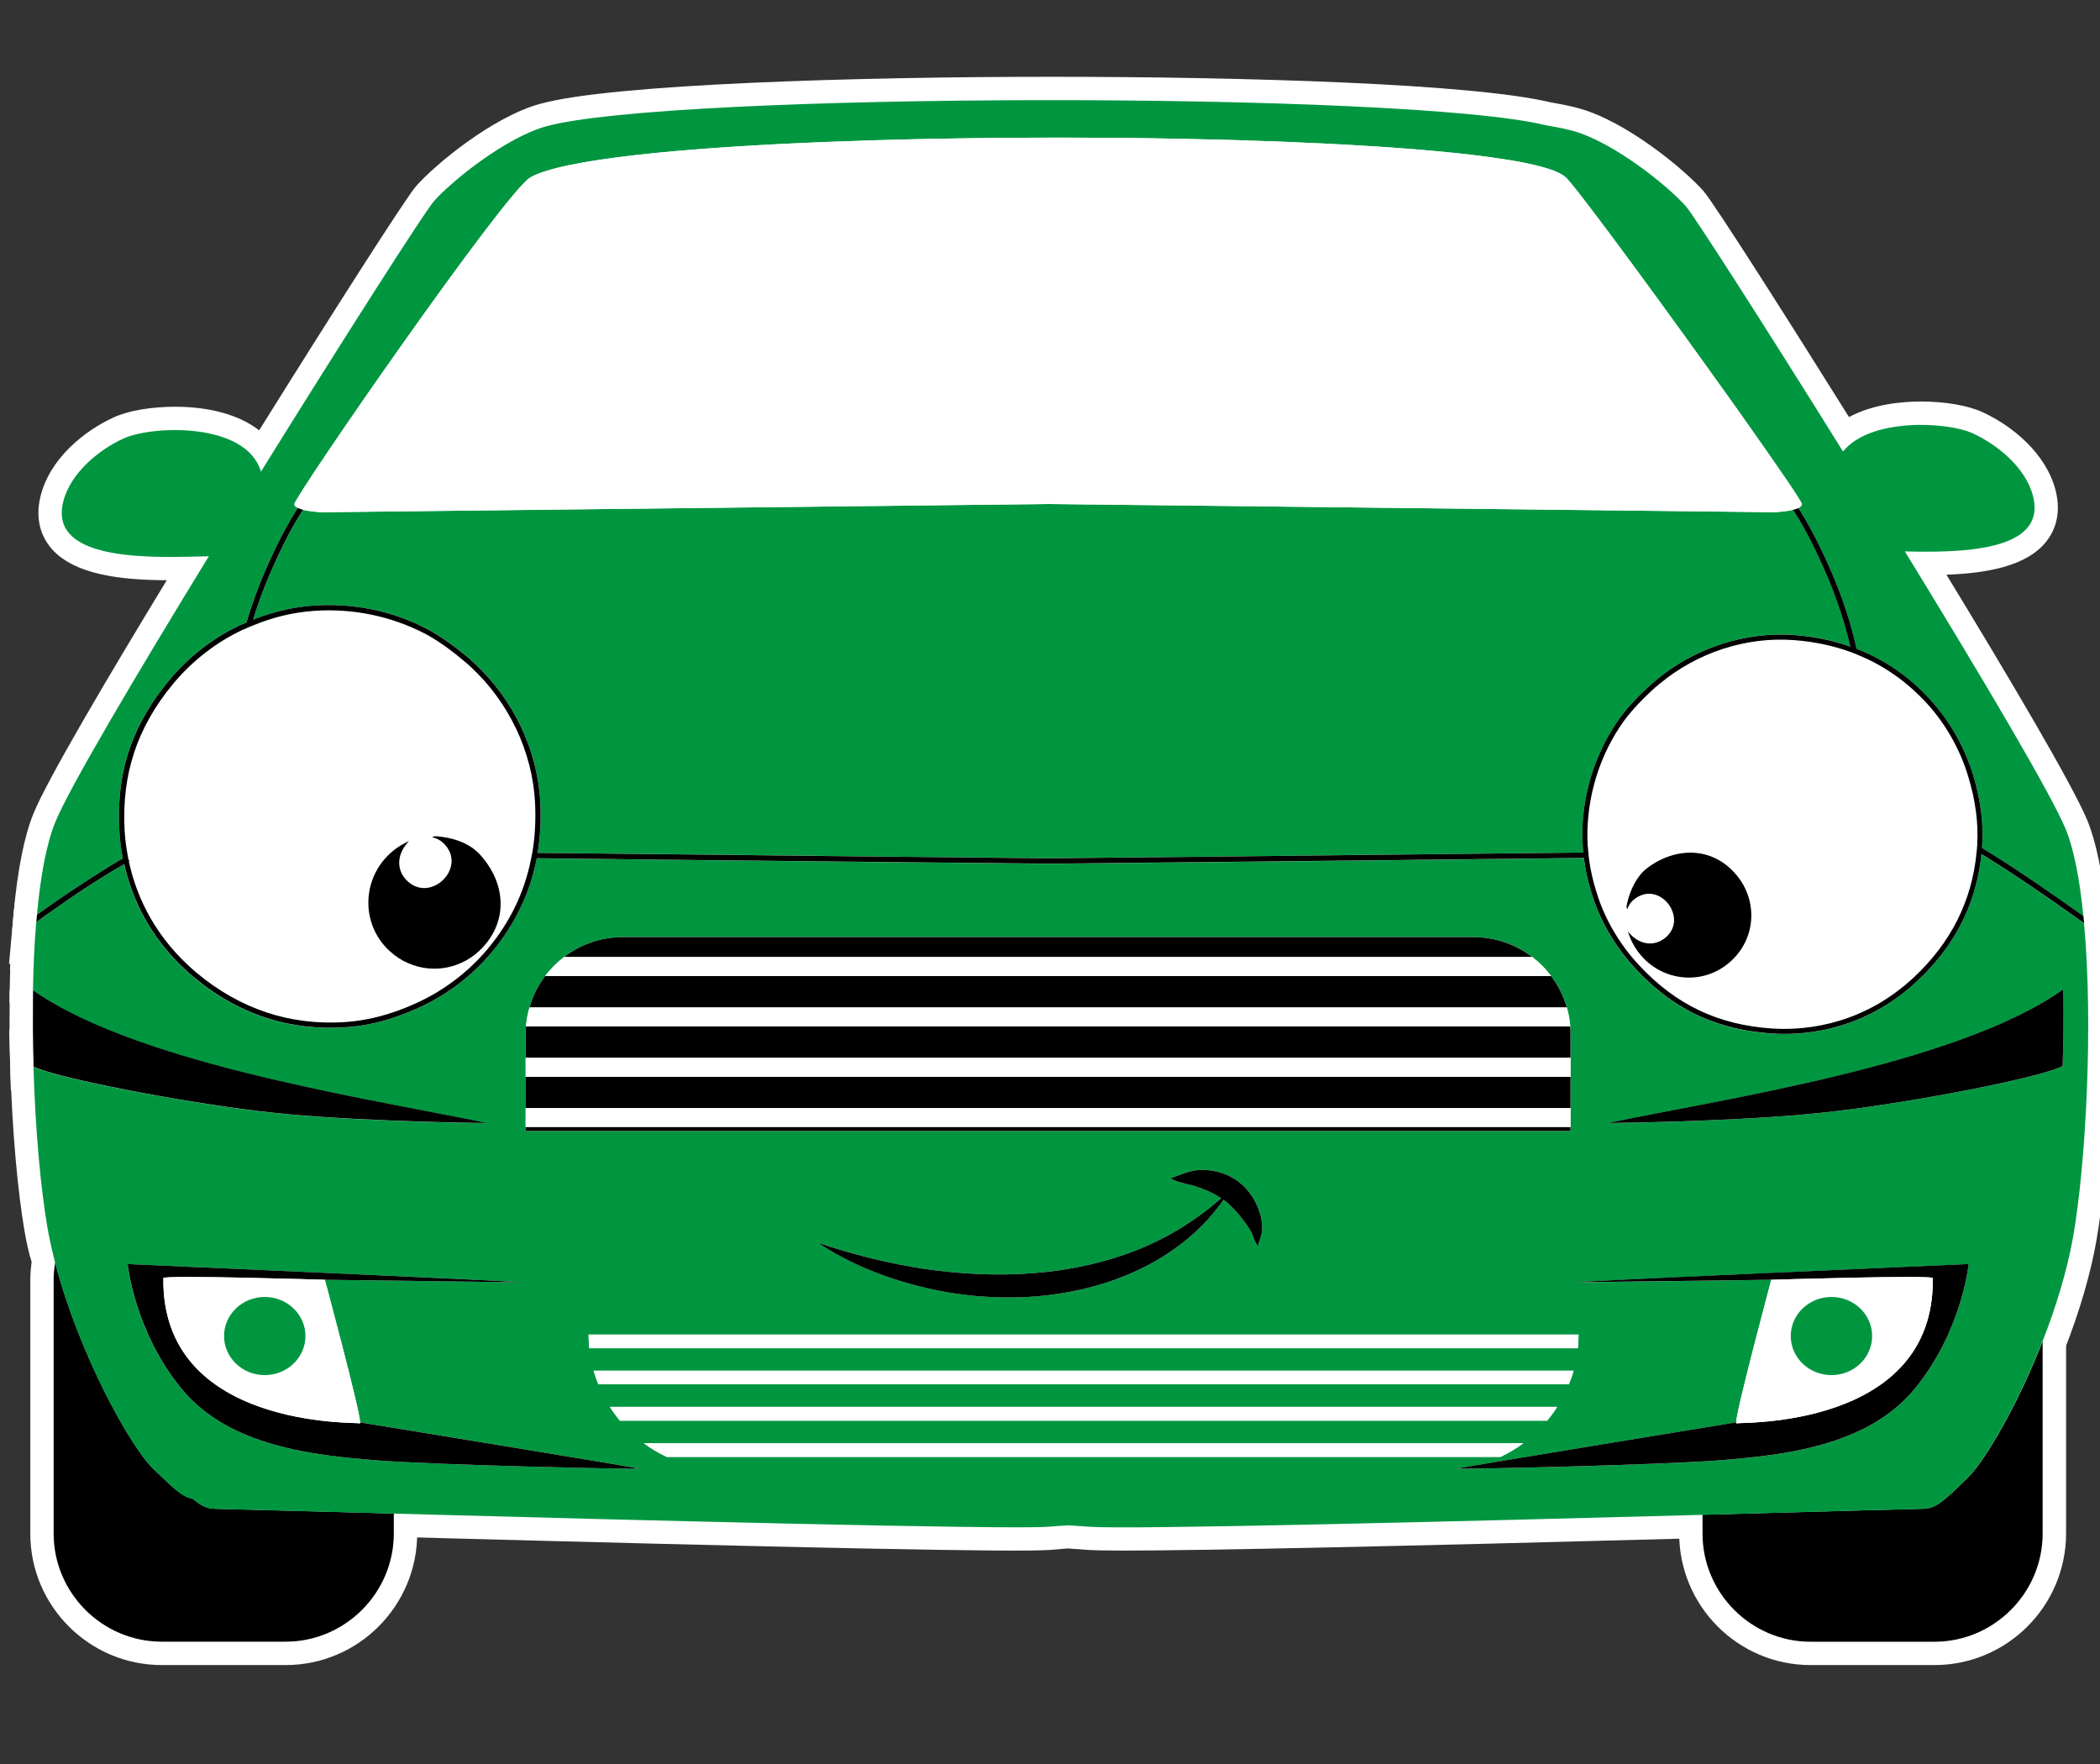 <?xml version="1.0" encoding="utf-8"?>
<!-- Generator: Adobe Illustrator 15.0.0, SVG Export Plug-In . SVG Version: 6.00 Build 0)  -->
<!DOCTYPE svg PUBLIC "-//W3C//DTD SVG 1.1//EN" "http://www.w3.org/Graphics/SVG/1.1/DTD/svg11.dtd">
<svg version="1.1" id="Ebene_1" xmlns="http://www.w3.org/2000/svg" xmlns:xlink="http://www.w3.org/1999/xlink" x="0px" y="0px"
	 width="33.75px" height="28.35px" viewBox="0 0 33.75 28.35" enable-background="new 0 0 33.75 28.35" xml:space="preserve">
<rect x="0" y="0" width="33.75" height="28.35" fill="#333333" stroke="none"/>
<g>
	<g>
		<polygon fill="#FFFFFF" points="31.677,14.045 31.359,13.967 31.393,13.643 31.48,13.638 31.768,13.682 31.48,13.638 
			31.547,13.635 31.398,13.604 31.784,13.604 31.854,13.316 32.141,13.386 32.142,13.604 32.148,13.604 32.139,13.737 
			31.761,13.709 		"/>
	</g>
	<g>
		<path d="M3.471,24.248c-0.131,0-0.221-0.033-0.374-0.162c-0.159-0.027-0.288-0.145-0.641-0.49
			c-0.372-0.363-1.192-1.854-1.569-3.305c-0.015,0.092-0.025,0.184-0.025,0.279v4.076c0,0.955,0.782,1.738,1.738,1.738h1.991
			c0.955,0,1.738-0.783,1.738-1.738v-0.322c0,0,0,0-0.001,0C4.704,24.283,3.535,24.248,3.471,24.248z"/>
		<path fill="#FFFFFF" d="M4.591,26.76H2.6c-1.165,0-2.113-0.948-2.113-2.113V20.57c0-0.116,0.012-0.228,0.03-0.339l0.282-1.769
			l0.451,1.733c0.367,1.41,1.159,2.829,1.469,3.131c0.154,0.151,0.388,0.38,0.442,0.39l0.101,0.017l0.078,0.065
			c0.087,0.074,0.102,0.074,0.132,0.074c0.026,0,0.229,0.006,0.568,0.015l2.663,0.071l0.002,0.687
			C6.704,25.812,5.756,26.76,4.591,26.76z M1.237,22.308v2.339c0,0.752,0.611,1.363,1.363,1.363h1.991
			c0.737,0,1.339-0.589,1.362-1.32l-1.937-0.052c-0.32-0.009-0.515-0.015-0.547-0.015c-0.229,0-0.39-0.075-0.544-0.194
			c-0.229-0.073-0.411-0.251-0.732-0.564C1.96,23.635,1.588,23.046,1.237,22.308z"/>
	</g>
	<g>
		<path d="M30.889,24.248c-0.072,0-1.563,0.043-3.527,0.096v0.303c0,0.955,0.781,1.738,1.736,1.738h1.992
			c0.955,0,1.738-0.783,1.738-1.738v-3.088c-0.406,1.033-0.93,1.922-1.203,2.189C31.205,24.16,31.1,24.248,30.889,24.248z"/>
		<path fill="#FFFFFF" d="M31.09,26.76h-1.992c-1.164,0-2.111-0.948-2.111-2.113v-0.668l2.726-0.074
			c0.699-0.02,1.138-0.031,1.177-0.031c0.054,0,0.108-0.034,0.474-0.393c0.21-0.205,0.714-1.034,1.117-2.06l0.724-1.841v5.066
			C33.203,25.812,32.255,26.76,31.09,26.76z M27.737,24.709c0.033,0.723,0.631,1.301,1.36,1.301h1.992
			c0.752,0,1.363-0.611,1.363-1.363v-1.432c-0.206,0.358-0.405,0.644-0.565,0.801c-0.412,0.404-0.619,0.607-0.999,0.607
			c-0.047,0-0.477,0.013-1.155,0.031L27.737,24.709z"/>
	</g>
	<g>
		<path fill="#009640" d="M33.494,14.84c-0.072-0.052-0.197-0.141-0.414-0.291v-0.002c-0.049-0.035-0.104-0.072-0.162-0.113
			c-0.273-0.19-0.641-0.437-0.947-0.627c-0.041-0.027-0.086-0.054-0.127-0.077c-0.037,0.355-0.127,0.69-0.27,1
			c-0.174,0.381-0.432,0.732-0.77,1.045c-0.043,0.041-0.088,0.08-0.133,0.119c-0.84,0.701-1.742,0.75-2.205,0.717
			c-0.42-0.029-0.787-0.115-1.125-0.266c-0.383-0.17-0.729-0.422-1.053-0.77c-0.318-0.338-0.568-0.763-0.703-1.193
			c-0.064-0.203-0.105-0.398-0.131-0.592c-0.842,0.009-1.962,0.022-3.235,0.037c-1.629,0.017-3.508,0.038-5.375,0.055
			c-1.869-0.017-3.748-0.038-5.376-0.055c-1.083-0.013-2.056-0.022-2.843-0.032c-0.108,0.561-0.353,1.07-0.731,1.521
			c-0.314,0.373-0.719,0.68-1.171,0.885c-0.412,0.186-0.798,0.289-1.184,0.311c-0.427,0.027-0.84-0.02-1.223-0.139
			c-0.424-0.131-0.829-0.355-1.201-0.664c-0.049-0.041-0.097-0.082-0.142-0.125c-0.605-0.561-0.868-1.197-0.979-1.695
			c-0.14,0.082-0.306,0.181-0.475,0.29c-0.214,0.137-0.435,0.285-0.628,0.421c-0.116,0.081-0.221,0.156-0.309,0.22
			c-0.029,0.346-0.046,0.717-0.052,1.1c0.085,0.059,0.177,0.117,0.272,0.174c1.82,1.082,5.359,1.605,7.021,1.957
			c0,0-1.834-0.018-3.205-0.143c-1.178-0.107-3.052-0.451-3.808-0.668c-0.123-0.035-0.217-0.068-0.272-0.094
			c0.029,1,0.115,1.951,0.225,2.586c0.032,0.182,0.074,0.369,0.122,0.557v0.002c0,0,0,0.002,0,0.002
			c0.377,1.451,1.198,2.941,1.569,3.305c0.354,0.346,0.482,0.463,0.641,0.49c0.153,0.129,0.243,0.162,0.374,0.162
			c0.064,0,1.232,0.035,2.857,0.076c0,0,0.001,0,0.001,0c3.731,0.102,9.863,0.26,10.52,0.211c0.124-0.01,0.233-0.018,0.331-0.023
			c0.097,0.006,0.207,0.014,0.334,0.023c0.619,0.049,6.096-0.09,9.847-0.191c1.965-0.053,3.455-0.096,3.527-0.096
			c0.211,0,0.316-0.088,0.736-0.5c0.273-0.268,0.797-1.156,1.203-2.189c0.215-0.547,0.396-1.135,0.494-1.688
			C33.523,18.707,33.643,16.471,33.494,14.84z M8.448,18.111v-0.303v-0.504V17v-0.381c0-0.041,0.002-0.082,0.005-0.125
			c0.009-0.104,0.027-0.205,0.057-0.303c0.052-0.186,0.139-0.355,0.252-0.506c0.087-0.115,0.189-0.217,0.303-0.305
			c0.263-0.201,0.589-0.32,0.942-0.32h13.675c0.355,0,0.681,0.121,0.943,0.32c0.115,0.088,0.217,0.189,0.303,0.305
			c0.113,0.15,0.199,0.32,0.252,0.506c0.031,0.098,0.047,0.199,0.057,0.303c0.004,0.043,0.004,0.084,0.004,0.125V17v0.305v0.504
			v0.303v0.066H8.448V18.111z M9.617,22.248c-0.03-0.07-0.056-0.143-0.076-0.219h15.749c-0.02,0.076-0.047,0.148-0.076,0.219H9.617z
			 M25.025,22.611c-0.047,0.078-0.102,0.15-0.16,0.221H9.963c-0.058-0.07-0.113-0.143-0.16-0.221H25.025z M9.471,21.668
			c-0.008-0.072-0.011-0.145-0.011-0.219h15.909c0,0.074-0.002,0.146-0.012,0.219H9.471z M19.3,19.096l-0.11-0.039
			c-0.036-0.012-0.075-0.02-0.118-0.027c-0.082-0.023-0.182-0.041-0.258-0.094c0.091-0.031,0.163-0.063,0.249-0.092
			c0.043-0.014,0.089-0.023,0.137-0.033c0.026-0.002,0.05-0.006,0.077-0.006c0.021-0.002,0.042-0.004,0.065-0.002
			c0.195,0,0.399,0.066,0.557,0.184c0.17,0.129,0.279,0.301,0.339,0.479c0.032,0.088,0.048,0.191,0.047,0.291
			c-0.007,0.107-0.051,0.178-0.067,0.268c-0.065-0.072-0.075-0.178-0.115-0.236c-0.037-0.066-0.081-0.125-0.127-0.186
			c-0.096-0.125-0.194-0.23-0.297-0.309c-0.006-0.004-0.01-0.006-0.016-0.01c-0.313,0.447-0.752,0.814-1.248,1.066
			c-0.55,0.285-1.163,0.436-1.776,0.486c-0.615,0.045-1.233-0.006-1.827-0.154c-0.592-0.145-1.164-0.375-1.667-0.709
			c0.57,0.191,1.144,0.334,1.723,0.422c0.58,0.082,1.165,0.113,1.741,0.066c0.577-0.043,1.146-0.166,1.684-0.379
			c0.48-0.193,0.93-0.471,1.334-0.824C19.525,19.189,19.421,19.139,19.3,19.096z M6.013,23.467c-0.952-0.08-2.323-0.213-3.089-1.139
			c-0.766-0.928-0.873-2.012-0.873-2.012s6.233,0.273,6.322,0.293l-3.152-0.041c0.002,0.004,0.563,2.096,0.567,2.291
			c0.255,0.041,4.421,0.725,4.481,0.742C10.332,23.619,6.966,23.547,6.013,23.467z M10.715,23.414
			c-0.131-0.061-0.254-0.135-0.367-0.219h14.135c-0.115,0.084-0.238,0.158-0.367,0.219H10.715z M30.766,22.328
			c-0.766,0.926-2.137,1.059-3.09,1.139s-4.318,0.152-4.256,0.135c0.061-0.018,4.231-0.701,4.483-0.742
			c0.002-0.195,0.564-2.287,0.564-2.291l-3.15,0.041c0.09-0.02,6.322-0.293,6.322-0.293S31.531,21.4,30.766,22.328z M33.15,17.131
			c-0.006,0.004-0.014,0.008-0.021,0.012c-0.395,0.193-2.709,0.641-4.082,0.764c-1.369,0.125-3.203,0.143-3.203,0.143
			c1.756-0.371,5.613-0.934,7.316-2.148C33.168,16.307,33.164,16.721,33.15,17.131z"/>
		<path fill="#FFFFFF" d="M18.055,24.92C18.055,24.92,18.055,24.92,18.055,24.92c-0.281,0-0.478-0.004-0.57-0.011l-0.327-0.023
			l-0.279,0.023c-0.533,0.042-4.096-0.035-10.56-0.21l-2.302-0.062c-0.32-0.009-0.515-0.015-0.547-0.015
			c-0.229,0-0.39-0.075-0.544-0.194c-0.229-0.073-0.411-0.251-0.732-0.564c-0.393-0.384-1.172-1.779-1.592-3.198h-0.09l0-0.377
			c-0.038-0.106-0.083-0.304-0.116-0.494c-0.115-0.665-0.201-1.651-0.23-2.64l-0.018-0.604l0.549,0.253
			c0.044,0.021,0.12,0.046,0.219,0.074c0.342,0.098,0.941,0.227,1.599,0.346c-0.715-0.229-1.376-0.497-1.901-0.81
			C0.51,16.354,0.412,16.29,0.32,16.228l-0.167-0.114l0.003-0.201c0.006-0.392,0.024-0.771,0.054-1.125l0.014-0.17l0.454-0.326
			c0.197-0.138,0.422-0.29,0.641-0.429c0.173-0.111,0.343-0.213,0.487-0.298l0.444-0.26l0.112,0.502
			c0.129,0.583,0.421,1.088,0.868,1.501c0.043,0.041,0.085,0.077,0.128,0.113c0.333,0.276,0.694,0.477,1.07,0.593
			c0.339,0.105,0.707,0.144,1.088,0.123c0.336-0.019,0.68-0.11,1.054-0.278c0.4-0.182,0.759-0.453,1.038-0.784
			c0.336-0.4,0.555-0.855,0.65-1.35l0.059-0.308l8.532,0.09l8.935-0.095l0.044,0.33c0.022,0.173,0.059,0.347,0.116,0.528
			c0.119,0.379,0.339,0.751,0.618,1.049c0.29,0.311,0.595,0.534,0.933,0.684c0.295,0.132,0.622,0.208,0.999,0.234
			c0.419,0.032,1.211-0.022,1.938-0.631l0.114-0.103c0.304-0.28,0.533-0.592,0.688-0.929c0.125-0.271,0.204-0.567,0.237-0.883
			l0.06-0.572l0.5,0.285c0.047,0.027,0.099,0.058,0.146,0.089c0.305,0.19,0.679,0.44,0.956,0.634l0.72,0.509l0.016,0.171
			c0.154,1.687,0.031,3.932-0.176,5.129c-0.095,0.537-0.272,1.146-0.515,1.761c-0.392,0.997-0.934,1.973-1.289,2.32
			c-0.412,0.404-0.619,0.607-0.999,0.607c-0.047,0-0.477,0.013-1.155,0.031l-2.362,0.064C22.429,24.853,19.294,24.92,18.055,24.92z
			 M17.158,24.138l0.385,0.023c0.084,0.007,0.26,0.009,0.512,0.009h0c1.232,0,4.36-0.067,9.296-0.201l2.36-0.064
			c0.699-0.02,1.138-0.031,1.177-0.031c0.054,0,0.108-0.034,0.474-0.393c0.21-0.205,0.714-1.034,1.117-2.06
			c0.224-0.569,0.388-1.129,0.474-1.615c0.097-0.562,0.175-1.393,0.211-2.284c-0.768,0.267-2.826,0.646-4.084,0.758
			c-1.368,0.125-3.157,0.144-3.232,0.145l-0.081-0.742c0.292-0.062,0.643-0.129,1.031-0.203c1.907-0.365,4.79-0.917,6.145-1.884
			l0.218-0.155c-0.007-0.134-0.015-0.266-0.025-0.394l-0.43-0.303c-0.196-0.136-0.4-0.274-0.594-0.401
			c-0.051,0.188-0.116,0.371-0.196,0.544c-0.195,0.427-0.483,0.818-0.855,1.163l-0.142,0.127c-0.935,0.78-1.944,0.844-2.478,0.808
			c-0.466-0.032-0.875-0.13-1.251-0.297c-0.432-0.191-0.815-0.472-1.175-0.856c-0.354-0.377-0.635-0.852-0.786-1.336
			c-0.035-0.11-0.064-0.219-0.088-0.326l-8.292,0.088l-7.927-0.083c-0.142,0.503-0.39,0.967-0.739,1.383
			c-0.351,0.417-0.801,0.757-1.303,0.985c-0.46,0.207-0.892,0.319-1.318,0.343c-0.459,0.031-0.929-0.022-1.355-0.154
			c-0.47-0.146-0.917-0.393-1.329-0.734c-0.056-0.047-0.109-0.093-0.16-0.141c-0.493-0.457-0.777-0.961-0.941-1.396
			c-0.017,0.011-0.035,0.022-0.052,0.033c-0.21,0.134-0.427,0.28-0.616,0.413l-0.164,0.117c-0.016,0.224-0.026,0.457-0.033,0.696
			c0.028,0.018,0.056,0.034,0.084,0.052c1.446,0.859,4.111,1.37,5.875,1.709c0.389,0.074,0.74,0.142,1.032,0.203l-0.081,0.742
			c-0.076-0.001-1.865-0.02-3.236-0.145c-1.113-0.101-2.788-0.402-3.65-0.62c0.039,0.768,0.109,1.492,0.199,2.008
			c0.03,0.172,0.07,0.35,0.116,0.528l0.011,0.045c0.372,1.396,1.151,2.788,1.457,3.087c0.154,0.151,0.388,0.38,0.442,0.39
			l0.101,0.017l0.078,0.065c0.087,0.074,0.102,0.074,0.132,0.074c0.026,0,0.229,0.006,0.568,0.015l2.298,0.062
			c6.276,0.17,9.979,0.25,10.484,0.212L17.158,24.138z M32.788,16.564c-0.476,0.249-1.034,0.468-1.629,0.659
			c0.692-0.126,1.31-0.261,1.623-0.354C32.785,16.768,32.787,16.666,32.788,16.564z M23.502,23.979h-0.326l-0.075-0.19
			l-12.478-0.004l-0.026,0.191l-0.411,0.003c-0.484,0-3.315-0.064-4.205-0.139c-0.922-0.078-2.465-0.208-3.347-1.273
			c-0.829-1.005-0.952-2.165-0.957-2.214l-0.042-0.431l0.432,0.019c4.984,0.219,6.053,0.274,6.303,0.293h0.007
			c0.058,0.005,0.067,0.007,0.076,0.009l3.588,0.789l-6.33-0.082c0.129,0.483,0.304,1.172,0.394,1.581
			C6.771,22.64,8.56,22.934,9.6,23.107L9.212,22.82h0.279c-0.003-0.005-0.006-0.01-0.009-0.015l-0.345-0.569h0.075
			C9.2,22.2,9.188,22.164,9.178,22.127l-0.127-0.473h0.042c-0.005-0.067-0.008-0.136-0.008-0.205v-0.375h5.755
			c-0.04-0.009-0.08-0.019-0.12-0.028c-0.669-0.164-1.27-0.42-1.783-0.761l-2.363-1.57l2.689,0.902
			c0.559,0.188,1.117,0.324,1.66,0.406c0.394,0.056,0.776,0.084,1.134,0.084h0c0.174,0,0.348-0.006,0.521-0.021
			c0.559-0.041,1.088-0.16,1.576-0.354c0.247-0.1,0.486-0.224,0.713-0.371c-0.093-0.026-0.182-0.06-0.267-0.118l-0.609-0.422
			l0.777-0.27H8.073v-1.934c0-0.051,0.002-0.102,0.006-0.154c0.013-0.142,0.036-0.266,0.072-0.383
			c0.061-0.217,0.166-0.43,0.312-0.622c0.105-0.14,0.23-0.266,0.373-0.376c0.341-0.261,0.746-0.398,1.171-0.398h13.675
			c0.424,0,0.829,0.137,1.17,0.396c0.144,0.11,0.271,0.238,0.376,0.379c0.142,0.189,0.247,0.4,0.312,0.628
			c0.032,0.1,0.056,0.221,0.069,0.37c0.006,0.056,0.006,0.108,0.006,0.16v1.867l-0.375,0.066H19.9
			c0.079,0.037,0.154,0.081,0.223,0.133c0.219,0.167,0.381,0.395,0.47,0.66c0.044,0.118,0.068,0.265,0.066,0.414
			c-0.008,0.133-0.037,0.218-0.058,0.28l-0.138,0.746l-0.525-0.511c-0.089-0.099-0.128-0.207-0.151-0.272
			c-0.037-0.072-0.067-0.115-0.098-0.156c-0.306,0.337-0.682,0.622-1.106,0.837c-0.325,0.169-0.679,0.3-1.06,0.391h8.219v0.375
			c0,0.069-0.002,0.138-0.008,0.205h0.036l-0.12,0.468c-0.01,0.039-0.021,0.077-0.034,0.114h0.069l-0.341,0.568
			c-0.003,0.005-0.006,0.011-0.01,0.016h0.297l-0.056,0.04c0.802-0.132,1.603-0.263,2.003-0.328c0.055-0.25,0.167-0.709,0.397-1.582
			l-6.374,0.083l3.631-0.79c0.008-0.002,0.018-0.004,0.075-0.008l0.009-0.001c0.253-0.019,1.33-0.074,6.302-0.293l0.433-0.019
			l-0.043,0.431c-0.005,0.049-0.128,1.209-0.957,2.213c-0.882,1.067-2.426,1.196-3.348,1.274
			C26.817,23.915,23.987,23.979,23.502,23.979z M28.788,20.818c-0.453,1.713-0.506,2.011-0.512,2.061l-0.016,0.154
			c0.779-0.094,1.685-0.302,2.216-0.944c0.399-0.483,0.602-1.016,0.7-1.377C30.423,20.745,29.587,20.782,28.788,20.818z
			 M2.515,20.712c0.1,0.363,0.302,0.896,0.698,1.378c0.528,0.639,1.427,0.847,2.203,0.942l-0.003-0.166
			c-0.02-0.18-0.382-1.562-0.513-2.048C4.104,20.782,3.269,20.745,2.515,20.712z M8.823,17.803h16.042v-1.184
			c-0.011-0.184-0.024-0.255-0.043-0.313c-0.043-0.149-0.106-0.278-0.194-0.395c-0.064-0.087-0.142-0.165-0.23-0.232
			c-0.209-0.159-0.457-0.243-0.715-0.243H10.007c-0.259,0-0.506,0.084-0.715,0.243c-0.088,0.068-0.166,0.146-0.231,0.232
			c-0.088,0.117-0.152,0.246-0.19,0.381c-0.023,0.076-0.037,0.15-0.044,0.235L8.823,17.803z"/>
	</g>
	<g>
		<path fill="#009640" d="M19.187,8.126L16.845,8.1L5.185,8.232c0,0-0.18-0.005-0.313-0.039C4.727,8.416,4.558,8.725,4.366,9.158
			c-0.127,0.29-0.225,0.56-0.298,0.801c0.328-0.13,0.645-0.203,0.98-0.227c0.63-0.042,1.258,0.085,1.813,0.373
			c0.184,0.094,0.396,0.241,0.627,0.432c0.046,0.04,0.093,0.081,0.137,0.121c0.629,0.582,1.015,1.396,1.059,2.235
			c0.015,0.282,0,0.553-0.042,0.813c0.781,0.008,1.75,0.019,2.829,0.03c1.628,0.019,3.506,0.04,5.375,0.057
			c1.867-0.017,3.746-0.038,5.373-0.057c1.269-0.014,2.387-0.025,3.227-0.035c-0.014-0.155-0.018-0.31-0.01-0.468
			c0.037-0.596,0.234-1.168,0.57-1.655c0.111-0.161,0.273-0.342,0.482-0.535c0.041-0.039,0.086-0.078,0.131-0.115
			c0.621-0.518,1.434-0.781,2.225-0.722c0.316,0.024,0.615,0.085,0.895,0.185c-0.078-0.334-0.205-0.757-0.416-1.233
			c-0.189-0.433-0.359-0.743-0.504-0.965c-0.135,0.034-0.314,0.039-0.314,0.039L19.187,8.126z"/>
		<path fill="#FFFFFF" d="M16.845,14.167h-0.003c-1.869-0.017-3.747-0.038-5.375-0.057l-3.264-0.035l0.07-0.43
			c0.038-0.235,0.051-0.482,0.038-0.733c-0.039-0.742-0.38-1.463-0.939-1.979L7.244,10.82c-0.208-0.171-0.397-0.302-0.554-0.382
			c-0.49-0.254-1.053-0.368-1.617-0.333c-0.299,0.021-0.575,0.085-0.866,0.202l-0.723,0.287l0.225-0.744
			c0.077-0.253,0.179-0.538,0.313-0.843c0.181-0.41,0.361-0.752,0.535-1.019l0.146-0.223L4.962,7.83
			C5.03,7.846,5.142,7.855,5.197,7.857l11.644-0.132l11.667,0.132c0.04-0.001,0.151-0.01,0.22-0.027l0.26-0.065l0.146,0.224
			c0.177,0.272,0.356,0.615,0.533,1.019c0.188,0.426,0.336,0.863,0.438,1.298l0.156,0.669l-0.647-0.231
			c-0.246-0.087-0.514-0.143-0.797-0.164c-0.695-0.05-1.415,0.186-1.956,0.636c-0.038,0.032-0.077,0.065-0.112,0.099
			c-0.187,0.172-0.335,0.335-0.433,0.477c-0.297,0.43-0.472,0.937-0.505,1.465c-0.007,0.135-0.003,0.273,0.01,0.412l0.035,0.403
			l-3.632,0.04c-1.627,0.019-3.506,0.04-5.374,0.057H16.845z M9.058,13.334l2.417,0.026c1.627,0.019,3.504,0.04,5.371,0.057
			c1.866-0.017,3.743-0.038,5.369-0.057l2.844-0.03c0-0.039,0.002-0.077,0.003-0.116c0.042-0.669,0.262-1.307,0.637-1.849
			c0.131-0.189,0.312-0.39,0.537-0.598c0.042-0.04,0.093-0.084,0.145-0.127c0.696-0.581,1.599-0.875,2.493-0.808
			c0.11,0.008,0.22,0.021,0.327,0.038c-0.064-0.188-0.138-0.375-0.22-0.561c-0.119-0.271-0.236-0.509-0.353-0.71
			c-0.06,0.005-0.104,0.006-0.113,0.007L16.841,8.475L5.189,8.607c-0.017,0-0.064-0.002-0.127-0.007
			C4.948,8.799,4.83,9.037,4.709,9.31C4.696,9.34,4.683,9.37,4.67,9.4c0.116-0.02,0.232-0.034,0.351-0.042
			c0.712-0.046,1.402,0.098,2.012,0.414c0.204,0.104,0.437,0.264,0.693,0.475l0.152,0.134c0.702,0.65,1.132,1.558,1.18,2.493
			C9.066,13.028,9.066,13.183,9.058,13.334z"/>
	</g>
	<g>
		<path fill="#009640" d="M1.472,14.103c0.18-0.115,0.354-0.223,0.502-0.308c-0.031-0.164-0.046-0.309-0.055-0.429
			c-0.026-0.443,0.014-0.84,0.126-1.214c0.127-0.425,0.344-0.821,0.664-1.208c0.312-0.381,0.722-0.7,1.156-0.9
			c0.031-0.014,0.064-0.029,0.096-0.041c0.078-0.264,0.182-0.56,0.323-0.881c0.189-0.426,0.357-0.734,0.503-0.959
			C4.753,8.147,4.732,8.127,4.731,8.103C4.726,7.987,8.122,3.079,8.526,2.85c0.512-0.29,2.44-0.479,4.814-0.571
			c0.002,0,0.004,0,0.007,0c0.44-0.017,0.896-0.031,1.362-0.042c0.003,0,0.007,0,0.011,0c0.152-0.003,0.307-0.007,0.461-0.009
			c0.002,0,0.004,0,0.006,0c0.313-0.006,0.629-0.01,0.945-0.012c0.008,0,0.016,0,0.023,0c0.151-0.001,0.303-0.002,0.454-0.003
			c0.007,0,0.014,0,0.021,0c0.314-0.001,0.629-0.001,0.941,0.001c0.014,0,0.027,0,0.041,0c0.143,0.001,0.284,0.001,0.426,0.003
			c0.015,0,0.029,0,0.045,0c0.303,0.003,0.604,0.008,0.898,0.014c0.026,0,0.051,0.001,0.076,0.002
			c0.124,0.002,0.247,0.005,0.369,0.008c0.026,0,0.052,0.001,0.076,0.001c0.284,0.007,0.563,0.016,0.837,0.026
			c0.032,0,0.064,0.002,0.096,0.003c0.106,0.004,0.212,0.008,0.315,0.012c0.033,0.001,0.065,0.003,0.098,0.005
			c0.259,0.01,0.512,0.023,0.758,0.036c0.034,0.001,0.069,0.004,0.105,0.006c0.088,0.005,0.174,0.01,0.26,0.016
			c0.037,0.002,0.073,0.004,0.108,0.006c0.114,0.008,0.226,0.016,0.336,0.023c0.009,0,0.017,0.001,0.024,0.002
			c0.101,0.007,0.201,0.016,0.299,0.022c0.034,0.003,0.07,0.006,0.104,0.009c0.072,0.006,0.143,0.013,0.213,0.019
			c0.034,0.003,0.067,0.006,0.101,0.009c0.09,0.009,0.177,0.018,0.262,0.026c0.018,0.002,0.035,0.004,0.051,0.006
			c0.082,0.008,0.159,0.017,0.235,0.027c0.03,0.003,0.059,0.007,0.088,0.011c0.058,0.008,0.113,0.015,0.168,0.022
			c0.028,0.004,0.056,0.008,0.082,0.012c0.072,0.011,0.141,0.021,0.205,0.032c0.012,0.002,0.025,0.004,0.037,0.006
			c0.063,0.011,0.121,0.022,0.178,0.032c0.021,0.004,0.043,0.009,0.063,0.013c0.043,0.009,0.084,0.018,0.123,0.027
			c0.018,0.004,0.037,0.008,0.057,0.013c0.049,0.013,0.096,0.025,0.137,0.038c0.008,0.001,0.012,0.003,0.018,0.005
			c0.043,0.013,0.08,0.026,0.113,0.039c0.014,0.005,0.023,0.01,0.035,0.014c0.023,0.01,0.047,0.021,0.066,0.032
			c0.008,0.004,0.018,0.009,0.025,0.014c0.023,0.014,0.047,0.03,0.063,0.044c0,0,0,0,0.002,0.001
			c0.211,0.207,1.689,2.228,2.738,3.702c0.033,0.047,0.066,0.094,0.1,0.141c0.049,0.07,0.098,0.14,0.146,0.207
			c0.475,0.674,0.813,1.168,0.811,1.204c0,0.012-0.008,0.023-0.016,0.032c0,0.001-0.002,0.002-0.002,0.003
			c-0.008,0.01-0.021,0.019-0.039,0.026c0.145,0.225,0.314,0.533,0.502,0.959c0.225,0.508,0.357,0.957,0.434,1.304c0,0,0,0,0,0
			v0.001c0.449,0.174,0.846,0.446,1.182,0.815c0.313,0.339,0.549,0.756,0.688,1.205c0.125,0.409,0.174,0.785,0.148,1.15
			c0,0.01-0.002,0.021-0.002,0.03c0.051,0.032,0.105,0.065,0.164,0.101c0.309,0.192,0.678,0.44,0.951,0.632
			c0.033,0.023,0.064,0.047,0.1,0.067v0.001c0.164,0.117,0.313,0.221,0.414,0.293c-0.057-0.572-0.148-1.062-0.283-1.395
			c-0.23-0.561-1.359-2.466-2.586-4.466c0.875,0.02,2.285,0.012,2.061-0.884c-0.115-0.463-0.58-0.836-0.971-1.014
			c-0.41-0.188-1.645-0.253-2.084,0.292c-1.258-2.02-2.391-3.786-2.523-3.938c-0.299-0.339-1.172-1.037-1.818-1.215
			c-0.115-0.031-0.26-0.061-0.436-0.09c0,0,0,0-0.002-0.001C22.593,1.463,10.761,1.482,8.779,2.03
			c-0.645,0.178-1.514,0.872-1.811,1.21C6.827,3.403,5.547,5.4,4.194,7.58C3.958,6.781,2.45,6.835,1.986,7.047
			C1.594,7.225,1.132,7.599,1.016,8.063c-0.25,1,1.536,0.893,2.34,0.877c-1.181,1.928-2.248,3.732-2.468,4.274
			C0.745,13.564,0.65,14.088,0.594,14.7c0.092-0.068,0.199-0.142,0.312-0.221C1.084,14.356,1.282,14.224,1.472,14.103z"/>
		<path fill="#FFFFFF" d="M33.937,15.507l-1.086-0.771l0.118-0.375l-0.216,0.307c-0.269-0.189-0.631-0.432-0.934-0.621l-0.341-0.213
			v-0.206c0.025-0.373-0.019-0.705-0.13-1.07c-0.123-0.397-0.332-0.764-0.604-1.06c-0.297-0.325-0.646-0.566-1.042-0.719
			l-0.239-0.093v-0.257c-0.052-0.197-0.172-0.635-0.401-1.155c-0.157-0.357-0.317-0.663-0.475-0.908l-0.242-0.377l0.081-0.033
			c-0.114-0.169-0.296-0.432-0.584-0.841l-0.246-0.348c-1.097-1.541-2.317-3.199-2.635-3.581l-0.172-0.043V3.079l-0.334-0.088
			l-0.051-0.392l-0.067,0.369l-0.314-0.052l-0.061-0.388L23.915,2.9l-1.047-0.113L22.74,2.399l-0.026,0.374l-0.658-0.047
			l-0.083-0.38l-0.023,0.374l-0.259-0.015l-0.083-0.38l-0.02,0.375c-0.245-0.013-0.496-0.026-0.752-0.036l-0.083-0.379l-0.014,0.375
			l-0.315-0.012L20.34,2.268l-0.013,0.375l-3.344-0.057L16.158,2.59c-0.338,0.002-0.653,0.006-0.964,0.012l-0.465,0.009
			c-0.475,0.011-0.928,0.025-1.367,0.042c-2.953,0.115-4.337,0.346-4.651,0.523c-0.362,0.289-2.778,3.728-3.464,4.79l0.087,0.041
			l-0.233,0.36C4.95,8.602,4.79,8.907,4.626,9.275C4.494,9.578,4.395,9.859,4.321,10.11l-0.053,0.18l-0.175,0.065
			C3.639,10.562,3.275,10.845,3,11.182c-0.287,0.348-0.481,0.701-0.594,1.079c-0.099,0.329-0.135,0.684-0.111,1.084
			c0.007,0.104,0.021,0.234,0.048,0.381l0.05,0.263l-0.232,0.133c-0.144,0.082-0.313,0.186-0.486,0.297
			c-0.188,0.12-0.382,0.249-0.556,0.369l-0.974,0.708l0.075-0.83c0.063-0.692,0.17-1.228,0.319-1.594
			c0.225-0.552,1.223-2.237,2.141-3.747C1.988,9.322,1.166,9.251,0.799,8.782C0.678,8.627,0.555,8.36,0.652,7.972
			c0.152-0.608,0.709-1.053,1.18-1.266C2.063,6.6,2.43,6.537,2.813,6.537c0.571,0,1.039,0.136,1.352,0.379
			c1.138-1.825,2.354-3.732,2.52-3.922C6.989,2.648,7.913,1.88,8.679,1.669c1.16-0.321,5.149-0.435,8.213-0.435
			c3.068,0,6.791,0.108,8.037,0.413h0.001c0.179,0.03,0.326,0.062,0.446,0.094c0.765,0.211,1.695,0.982,2.001,1.329
			c0.181,0.208,1.448,2.207,2.339,3.633c0.39-0.211,0.862-0.25,1.158-0.25c0.385,0,0.753,0.063,0.985,0.17
			c0.471,0.214,1.027,0.659,1.179,1.264c0.097,0.389-0.026,0.656-0.147,0.811c-0.32,0.41-0.985,0.516-1.609,0.538
			c0.968,1.588,2.027,3.373,2.265,3.95c0.142,0.35,0.246,0.854,0.31,1.5L33.937,15.507z M32.237,13.425
			c0.264,0.166,0.522,0.337,0.745,0.489c-0.039-0.176-0.083-0.326-0.131-0.444c-0.189-0.46-1.122-2.069-2.558-4.411l-0.36-0.586
			l1.023,0.02c1.031,0,1.282-0.178,1.342-0.255c0.012-0.016,0.04-0.052,0.012-0.167c-0.081-0.324-0.452-0.623-0.763-0.764
			c-0.107-0.049-0.364-0.102-0.674-0.102c-0.451,0-0.82,0.11-0.963,0.288L29.58,7.902l-0.279-0.448
			c-1.306-2.097-2.36-3.734-2.489-3.892c-0.226-0.255-0.888-0.797-1.432-1.026l0.047,0.046c0.003,0.003,0.007,0.006,0.01,0.01
			l0.101,0.115c0.477,0.576,1.984,2.662,2.671,3.627l0.244,0.345c0.891,1.265,0.89,1.286,0.881,1.444l-0.001,0.024
			c0.141,0.24,0.279,0.516,0.415,0.825c0.176,0.397,0.314,0.795,0.413,1.186c0.428,0.195,0.81,0.475,1.137,0.834
			c0.347,0.376,0.612,0.842,0.769,1.346C32.182,12.72,32.238,13.077,32.237,13.425z M1.556,12.718
			c-0.16,0.294-0.269,0.508-0.321,0.637c-0.058,0.143-0.11,0.33-0.154,0.555c0.063-0.042,0.127-0.083,0.19-0.123
			c0.101-0.064,0.2-0.127,0.294-0.185c-0.009-0.076-0.015-0.146-0.02-0.209C1.532,13.156,1.535,12.933,1.556,12.718z M4.033,8.551
			L3.675,9.135c-0.197,0.321-0.383,0.626-0.558,0.916c0.17-0.124,0.351-0.232,0.535-0.321C3.728,9.497,3.822,9.243,3.94,8.972
			c0.142-0.319,0.283-0.598,0.421-0.833L4.356,8.118C4.354,8.081,4.38,8.011,4.427,7.915L4.072,8.488L3.835,7.686
			C3.748,7.392,3.23,7.287,2.813,7.287c-0.309,0-0.564,0.053-0.671,0.102c-0.311,0.141-0.681,0.44-0.763,0.765
			C1.351,8.269,1.378,8.305,1.391,8.32c0.06,0.077,0.311,0.255,1.344,0.255c0.165,0,0.322-0.004,0.46-0.008L4.033,8.551z
			 M8.087,2.794C7.73,3.034,7.4,3.317,7.25,3.488c-0.106,0.13-0.946,1.425-2.112,3.288C6.044,5.438,7.491,3.504,8.087,2.794z"/>
	</g>
	<g>
		<path d="M24.928,15.686H8.762c-0.113,0.15-0.2,0.32-0.252,0.506H25.18C25.127,16.006,25.041,15.836,24.928,15.686z"/>
		<path fill="#FFFFFF" d="M25.676,16.566H8.016l0.133-0.476c0.063-0.226,0.168-0.438,0.314-0.631l0.112-0.149h16.54l0.112,0.149
			c0.143,0.19,0.248,0.401,0.313,0.629L25.676,16.566z"/>
	</g>
	<g>
		<rect x="8.448" y="18.111" width="16.792" height="0.066"/>
		<polygon fill="#FFFFFF" points="25.24,18.553 8.073,18.553 8.073,17.803 8.448,17.736 25.615,17.736 25.615,18.486 		"/>
	</g>
	<g>
		<path d="M25.24,16.619c0-0.041,0-0.082-0.004-0.125H8.454c-0.003,0.043-0.005,0.084-0.005,0.125V17H25.24V16.619z"/>
		<path fill="#FFFFFF" d="M25.615,17.375H8.073v-0.756c0-0.051,0.002-0.102,0.006-0.154l0.028-0.346h17.472l0.03,0.341
			c0.006,0.055,0.006,0.107,0.006,0.159V17.375z"/>
	</g>
	<g>
		<path d="M23.682,15.061H10.007c-0.354,0-0.679,0.119-0.942,0.32h15.56C24.363,15.182,24.037,15.061,23.682,15.061z"/>
		<path fill="#FFFFFF" d="M25.736,15.756H7.957l0.88-0.673c0.34-0.26,0.745-0.397,1.17-0.397h13.675c0.424,0,0.829,0.137,1.17,0.396
			L25.736,15.756z"/>
	</g>
	<g>
		<rect x="8.448" y="17.305" width="16.792" height="0.504"/>
		<rect x="8.073" y="16.93" fill="#FFFFFF" width="17.542" height="1.254"/>
	</g>
	<g>
		<path fill="#FFFFFF" d="M24.625,15.381H9.065c-0.114,0.088-0.216,0.189-0.303,0.305h16.166
			C24.842,15.57,24.74,15.469,24.625,15.381z"/>
		<path fill="#FFFFFF" d="M25.675,16.061H8.01l0.453-0.601c0.105-0.14,0.23-0.266,0.373-0.376l0.102-0.078h15.815l0.101,0.077
			c0.144,0.109,0.271,0.237,0.376,0.378L25.675,16.061z"/>
	</g>
	<g>
		<path fill="#FFFFFF" d="M25.18,16.191H8.51c-0.03,0.098-0.047,0.199-0.057,0.303h16.783C25.227,16.391,25.211,16.289,25.18,16.191
			z"/>
		<path fill="#FFFFFF" d="M25.648,16.869H8.043l0.037-0.408c0.012-0.138,0.036-0.262,0.071-0.379l0.081-0.266h17.221l0.084,0.261
			c0.035,0.111,0.059,0.232,0.072,0.382L25.648,16.869z"/>
	</g>
	<g>
		<rect x="8.448" y="17" fill="#FFFFFF" width="16.792" height="0.305"/>
		<rect x="8.073" y="16.625" fill="#FFFFFF" width="17.542" height="1.055"/>
	</g>
	<g>
		<rect x="8.448" y="17.809" fill="#FFFFFF" width="16.792" height="0.303"/>
		<rect x="8.073" y="17.434" fill="#FFFFFF" width="17.542" height="1.053"/>
	</g>
	<g>
		<path fill="#FFFFFF" d="M25.369,21.449H9.46c0,0.074,0.003,0.146,0.011,0.219h15.886C25.367,21.596,25.369,21.523,25.369,21.449z"
			/>
		<path fill="#FFFFFF" d="M25.686,22.043H9.135l-0.037-0.335c-0.009-0.085-0.013-0.171-0.013-0.259v-0.375h16.659v0.375
			c0,0.091-0.003,0.18-0.015,0.269L25.686,22.043z"/>
	</g>
	<g>
		<path fill="#FFFFFF" d="M25.289,22.029H9.541c0.021,0.076,0.046,0.148,0.076,0.219h15.596
			C25.242,22.178,25.27,22.105,25.289,22.029z"/>
		<path fill="#FFFFFF" d="M25.463,22.623H9.368l-0.097-0.229c-0.037-0.086-0.068-0.175-0.093-0.268l-0.127-0.473h16.721l-0.12,0.468
			c-0.024,0.095-0.058,0.184-0.094,0.271L25.463,22.623z"/>
	</g>
	<g>
		<path fill="#FFFFFF" d="M24.865,22.832c0.059-0.07,0.113-0.143,0.16-0.221H9.803c0.047,0.078,0.102,0.15,0.16,0.221H24.865z"/>
		<path fill="#FFFFFF" d="M25.041,23.207H9.786l-0.112-0.136c-0.07-0.085-0.135-0.172-0.192-0.266l-0.345-0.569h16.551l-0.341,0.568
			c-0.057,0.095-0.122,0.183-0.193,0.268L25.041,23.207z"/>
	</g>
	<g>
		<path fill="#FFFFFF" d="M24.482,23.195H10.348c0.113,0.084,0.236,0.158,0.367,0.219h13.4
			C24.244,23.354,24.367,23.279,24.482,23.195z"/>
		<path fill="#FFFFFF" d="M24.199,23.789l-13.642-0.034c-0.15-0.069-0.295-0.156-0.433-0.259L9.212,22.82h16.422l-0.931,0.678
			c-0.135,0.099-0.278,0.185-0.429,0.256L24.199,23.789z"/>
	</g>
	<g>
		<path d="M5.783,22.875c-0.031-0.02-3.19,0.098-3.157-2.334c0.001-0.053,2.596,0.027,2.596,0.027l3.152,0.041
			c-0.089-0.02-6.322-0.293-6.322-0.293s0.107,1.084,0.873,2.012c0.766,0.926,2.137,1.059,3.089,1.139
			c0.954,0.08,4.319,0.152,4.256,0.135c-0.06-0.018-4.226-0.701-4.481-0.742C5.788,22.871,5.787,22.877,5.783,22.875z"/>
		<path fill="#FFFFFF" d="M10.186,23.979c-0.484,0-3.315-0.064-4.205-0.139c-0.922-0.078-2.465-0.208-3.347-1.273
			c-0.829-1.005-0.952-2.165-0.957-2.214l-0.042-0.431l0.432,0.019c4.985,0.219,6.053,0.274,6.303,0.293h0.007
			c0.058,0.005,0.067,0.007,0.076,0.009l3.59,0.789l-6.828-0.089c-0.008,0-1.467-0.045-2.191-0.045
			c0.191,1.178,1.446,1.505,2.388,1.581v-0.061l0.435,0.07c0.043,0.007,4.424,0.723,4.527,0.752l0.31,0.091l-0.088,0.645
			L10.186,23.979z"/>
	</g>
	<g>
		<path fill="#FFFFFF" d="M2.625,20.541c-0.033,2.432,3.126,2.314,3.157,2.334c0.004,0.002,0.005-0.004,0.005-0.016
			c-0.003-0.195-0.565-2.287-0.567-2.291C5.221,20.568,2.626,20.488,2.625,20.541z M4.255,20.844c0.361,0,0.654,0.283,0.654,0.629
			S4.616,22.1,4.255,22.1c-0.36,0-0.654-0.281-0.654-0.627S3.895,20.844,4.255,20.844z"/>
		<path fill="#FFFFFF" d="M5.784,23.25l-0.115-0.005c-2.21-0.09-3.44-1.074-3.418-2.709c0.007-0.388,0.346-0.388,0.774-0.388
			c0.732,0,2.208,0.045,2.208,0.045L5.457,20.2l0.1,0.201c0.038,0.075,0.602,2.216,0.606,2.451l0.007,0.382L5.784,23.25z
			 M4.705,22.374c0.211,0.048,0.423,0.079,0.623,0.098c-0.04-0.164-0.09-0.363-0.143-0.568C5.084,22.108,4.914,22.274,4.705,22.374z
			 M4.255,21.219c-0.151,0-0.279,0.116-0.279,0.254c0,0.277,0.559,0.277,0.559,0C4.535,21.333,4.409,21.219,4.255,21.219z
			 M3.025,20.898c0.035,0.214,0.104,0.399,0.201,0.562c0.003-0.208,0.07-0.4,0.184-0.559C3.269,20.899,3.138,20.898,3.025,20.898z"
			/>
	</g>
	<g>
		<ellipse fill="#009640" cx="4.255" cy="21.472" rx="0.654" ry="0.628"/>
		<path fill="#FFFFFF" d="M4.255,22.475c-0.567,0-1.029-0.449-1.029-1.002c0-0.554,0.462-1.004,1.029-1.004s1.029,0.45,1.029,1.004
			C5.285,22.025,4.823,22.475,4.255,22.475z M4.255,21.219c-0.151,0-0.279,0.116-0.279,0.254c0,0.277,0.559,0.277,0.559,0
			C4.535,21.333,4.409,21.219,4.255,21.219z"/>
	</g>
	<g>
		<path d="M28.467,20.568c0,0,2.596-0.08,2.596-0.027c0.035,2.432-3.125,2.314-3.154,2.334c-0.004,0.002-0.006-0.004-0.006-0.016
			c-0.252,0.041-4.422,0.725-4.483,0.742c-0.062,0.018,3.303-0.055,4.256-0.135s2.324-0.213,3.09-1.139
			c0.766-0.928,0.873-2.012,0.873-2.012s-6.232,0.273-6.322,0.293L28.467,20.568z"/>
		<path fill="#FFFFFF" d="M23.502,23.979h-0.326l-0.129-0.325l-0.045-0.322l0.313-0.091c0.101-0.029,4.483-0.745,4.527-0.752
			l0.436-0.071v0.062c0.941-0.077,2.195-0.404,2.386-1.581c-0.724,0-2.184,0.045-2.185,0.045l-6.875,0.09l3.633-0.79
			c0.008-0.002,0.018-0.004,0.075-0.008l0.009-0.001c0.253-0.019,1.33-0.074,6.302-0.293l0.433-0.019l-0.043,0.431
			c-0.005,0.049-0.128,1.209-0.957,2.213c-0.882,1.067-2.426,1.196-3.348,1.274C26.817,23.915,23.987,23.979,23.502,23.979z"/>
	</g>
	<g>
		<path fill="#FFFFFF" d="M31.063,20.541c0-0.053-2.596,0.027-2.596,0.027c0,0.004-0.563,2.096-0.564,2.291
			c0,0.012,0.002,0.018,0.006,0.016C27.938,22.855,31.098,22.973,31.063,20.541z M29.434,20.844c0.361,0,0.654,0.283,0.654,0.629
			S29.795,22.1,29.434,22.1c-0.359,0-0.654-0.281-0.654-0.627S29.074,20.844,29.434,20.844z"/>
		<path fill="#FFFFFF" d="M27.907,23.25h-0.375l-0.005-0.391c0.001-0.085,0.002-0.222,0.553-2.294v-0.364l0.375-0.008
			c0,0,1.477-0.045,2.208-0.045c0.416,0,0.774,0,0.774,0.393c0.023,1.614-1.249,2.625-3.408,2.704l-0.008,0.005H27.907z
			 M28.505,21.905c-0.062,0.244-0.107,0.428-0.141,0.566c0.199-0.02,0.41-0.05,0.62-0.098
			C28.775,22.274,28.605,22.109,28.505,21.905z M29.434,21.219c-0.151,0-0.279,0.116-0.279,0.254c0,0.137,0.128,0.252,0.279,0.252
			c0.154,0,0.279-0.113,0.279-0.252C29.713,21.333,29.588,21.219,29.434,21.219z M30.279,20.901
			c0.113,0.158,0.181,0.351,0.184,0.557c0.096-0.161,0.166-0.347,0.2-0.56C30.55,20.898,30.42,20.899,30.279,20.901z"/>
	</g>
	<g>
		<ellipse fill="#009640" cx="29.434" cy="21.472" rx="0.654" ry="0.628"/>
		<path fill="#FFFFFF" d="M29.434,22.475c-0.567,0-1.029-0.449-1.029-1.002c0-0.554,0.462-1.004,1.029-1.004s1.029,0.45,1.029,1.004
			C30.463,22.025,30.001,22.475,29.434,22.475z M29.434,21.219c-0.151,0-0.279,0.116-0.279,0.254c0,0.137,0.128,0.252,0.279,0.252
			c0.154,0,0.279-0.113,0.279-0.252C29.713,21.333,29.588,21.219,29.434,21.219z"/>
	</g>
	<g>
		<path d="M4.62,17.906c1.371,0.125,3.205,0.143,3.205,0.143c-1.661-0.352-5.201-0.875-7.021-1.957
			c-0.096-0.057-0.187-0.115-0.272-0.174c0,0-0.001,0-0.001-0.002c-0.001,0.049,0,0.1-0.001,0.148
			c-0.001,0.082-0.001,0.166-0.001,0.248s-0.001,0.16,0,0.24c0.001,0.182,0.005,0.359,0.01,0.539c0,0.018,0,0.033,0.001,0.051
			c0,0,0.001,0,0.001,0.002c0.055,0.025,0.149,0.059,0.272,0.094C1.567,17.455,3.441,17.799,4.62,17.906z"/>
		<path fill="#FFFFFF" d="M7.821,18.424c-0.076-0.001-1.865-0.02-3.236-0.145c-1.221-0.111-3.12-0.463-3.877-0.681
			c-0.1-0.028-0.183-0.057-0.247-0.081H0.174l-0.01-0.364c-0.006-0.233-0.01-0.414-0.011-0.599l0.003-0.639h0.75H0.53l0.001-0.373
			h0.116l0.096,0.065c0.079,0.055,0.163,0.108,0.251,0.161c1.446,0.859,4.111,1.37,5.875,1.709c0.389,0.074,0.74,0.142,1.032,0.203
			L7.821,18.424z M0.907,16.875c0.002,0.001,0.005,0.002,0.008,0.003c0.342,0.098,0.941,0.227,1.599,0.346
			c-0.589-0.189-1.141-0.404-1.612-0.648C0.903,16.677,0.905,16.776,0.907,16.875z"/>
	</g>
	<g>
		<path d="M29.047,17.906c1.373-0.123,3.688-0.57,4.082-0.764c0.008-0.004,0.016-0.008,0.021-0.012
			c0.014-0.41,0.018-0.824,0.01-1.23c-1.703,1.215-5.561,1.777-7.316,2.148C25.844,18.049,27.678,18.031,29.047,17.906z"/>
		<path fill="#FFFFFF" d="M25.848,18.424l-0.081-0.742c0.292-0.062,0.643-0.129,1.031-0.203c1.907-0.365,4.79-0.917,6.145-1.884
			l0.579-0.413l0.014,0.712c0.008,0.412,0.004,0.833-0.01,1.25l-0.007,0.192l-0.16,0.106c-0.528,0.265-2.891,0.713-4.278,0.837
			C27.712,18.404,25.923,18.423,25.848,18.424z M32.788,16.564c-0.476,0.249-1.033,0.468-1.629,0.659
			c0.692-0.126,1.31-0.261,1.623-0.354C32.785,16.768,32.787,16.666,32.788,16.564z"/>
	</g>
	<g>
		<path fill="#FFFFFF" d="M2.054,13.75c0.003,0.021,0.008,0.042,0.012,0.065c0.005,0.007,0.01,0.016,0.016,0.023
			c-0.003,0.002-0.006,0.003-0.01,0.005c0.104,0.488,0.36,1.122,0.961,1.677c0.044,0.041,0.089,0.082,0.137,0.121
			c0.693,0.574,1.488,0.84,2.364,0.785c0.376-0.023,0.753-0.121,1.156-0.305c0.439-0.199,0.833-0.498,1.14-0.861
			c0.367-0.433,0.604-0.925,0.708-1.468c0.006-0.028,0.013-0.058,0.018-0.088c0.044-0.259,0.058-0.528,0.044-0.807
			c-0.042-0.817-0.419-1.609-1.032-2.179c-0.043-0.039-0.088-0.079-0.134-0.116c-0.226-0.188-0.432-0.33-0.61-0.423
			C6.281,9.901,5.67,9.775,5.055,9.817c-0.35,0.023-0.676,0.103-1.019,0.246c-0.035,0.013-0.071,0.028-0.105,0.046
			c-0.011,0.003-0.021,0.007-0.032,0.012c-0.42,0.196-0.819,0.506-1.124,0.876c-0.575,0.698-0.82,1.444-0.772,2.342
			c0,0.008,0.002,0.014,0.002,0.022C2.011,13.471,2.026,13.601,2.054,13.75z M6.502,13.553c0.025-0.014,0.049-0.025,0.072-0.036
			c-0.018,0.017-0.033,0.036-0.047,0.055c-0.155,0.195-0.148,0.428,0.019,0.587c0.313,0.296,0.761-0.038,0.707-0.377
			c-0.004-0.03-0.012-0.06-0.025-0.088c-0.022-0.05-0.055-0.099-0.104-0.145c-0.054-0.051-0.108-0.076-0.177-0.091
			c0.032-0.03,0.108-0.013,0.166-0.006c0.105,0.015,0.252,0.047,0.384,0.119c0.064,0.032,0.128,0.075,0.179,0.127
			c0.002,0.002,0.002,0.002,0.004,0.003c0.028,0.028,0.053,0.057,0.079,0.086c0.358,0.43,0.405,1.001,0.002,1.437
			c-0.312,0.338-0.796,0.439-1.209,0.252c-0.001,0.002-0.001,0-0.001,0c-0.102-0.043-0.196-0.105-0.285-0.186
			C5.729,14.801,5.824,13.915,6.502,13.553z"/>
		<path fill="#FFFFFF" d="M5.311,16.808c-0.876,0-1.677-0.295-2.38-0.878c-0.053-0.044-0.104-0.09-0.153-0.136
			c-0.691-0.639-0.964-1.371-1.072-1.873l-0.061-0.284l0.011-0.005c-0.014-0.1-0.021-0.179-0.025-0.25
			c-0.055-1.022,0.218-1.849,0.855-2.623c0.338-0.411,0.784-0.758,1.255-0.978l0.095-0.035C3.806,9.755,3.86,9.729,3.908,9.711
			C4.275,9.557,4.637,9.47,5.03,9.443c0.674-0.047,1.364,0.094,1.964,0.403c0.208,0.109,0.436,0.266,0.679,0.468l0.145,0.126
			c0.689,0.64,1.108,1.527,1.156,2.438c0.016,0.308-0.001,0.606-0.049,0.889l-0.021,0.107c-0.115,0.596-0.381,1.147-0.788,1.628
			c-0.343,0.407-0.782,0.739-1.271,0.961c-0.439,0.2-0.86,0.311-1.287,0.337C5.474,16.806,5.392,16.808,5.311,16.808z M2.526,14.08
			c0.121,0.355,0.346,0.781,0.761,1.165c0.04,0.037,0.08,0.073,0.121,0.107c0.62,0.514,1.331,0.745,2.102,0.7
			c0.299-0.019,0.599-0.092,0.914-0.224c-0.006-0.003-0.012-0.006-0.019-0.009v0.001c-0.138-0.059-0.27-0.144-0.391-0.253
			c-0.344-0.313-0.516-0.775-0.458-1.237c0.059-0.475,0.339-0.878,0.77-1.108l0.089-0.045l1.724-0.807
			c-0.136-0.518-0.424-1.002-0.827-1.376l-0.117-0.101c-0.202-0.168-0.39-0.299-0.546-0.381c-0.477-0.245-1.022-0.358-1.568-0.32
			c-0.309,0.021-0.594,0.09-0.899,0.218l-0.156,0.063c-0.339,0.162-0.692,0.437-0.96,0.764c-0.511,0.621-0.73,1.283-0.688,2.084
			c0.007,0.116,0.02,0.229,0.044,0.359l0.279,0.343L2.526,14.08z M6.299,14.44c-0.021,0.217,0.058,0.424,0.22,0.571
			c0.058,0.052,0.118,0.092,0.179,0.117l0.01,0.004c0.259,0.118,0.58,0.05,0.778-0.165c0.25-0.27,0.214-0.577,0.077-0.813
			c-0.032,0.07-0.074,0.137-0.126,0.198C7.146,14.693,6.625,14.74,6.299,14.44z M7.896,13.387l0.048,0.044
			c0.037,0.036,0.069,0.072,0.101,0.111c0.046,0.056,0.088,0.112,0.126,0.17c0.054-0.304,0.066-0.546,0.054-0.796
			c-0.007-0.143-0.027-0.286-0.057-0.426l-0.684,0.664c0.069,0.024,0.132,0.052,0.192,0.084C7.752,13.277,7.829,13.329,7.896,13.387
			z"/>
	</g>
	<g>
		<path d="M6.551,15.475C6.551,15.475,6.551,15.477,6.551,15.475c0.414,0.188,0.898,0.086,1.21-0.252
			c0.403-0.436,0.356-1.007-0.002-1.437c-0.025-0.03-0.05-0.059-0.079-0.086c-0.002-0.001-0.002-0.001-0.004-0.003
			c-0.051-0.052-0.115-0.095-0.179-0.127c-0.132-0.072-0.279-0.104-0.384-0.119c-0.058-0.007-0.134-0.023-0.166,0.006
			c0.068,0.015,0.123,0.041,0.177,0.091c0.049,0.046,0.082,0.095,0.104,0.145c0.013,0.029,0.021,0.059,0.025,0.088
			c0.054,0.339-0.395,0.673-0.707,0.377c-0.167-0.159-0.173-0.392-0.019-0.587c0.014-0.019,0.029-0.038,0.047-0.055
			c-0.023,0.011-0.047,0.022-0.072,0.036c-0.678,0.362-0.773,1.249-0.236,1.736C6.355,15.369,6.45,15.432,6.551,15.475z"/>
		<path fill="#FFFFFF" d="M6.981,15.942c-0.203,0-0.399-0.042-0.584-0.126c-0.13-0.055-0.262-0.14-0.382-0.249
			c-0.344-0.313-0.516-0.775-0.458-1.237c0.059-0.475,0.339-0.878,0.77-1.108l0.089-0.045l2.016-0.943l-0.947,0.921
			c0.069,0.024,0.133,0.052,0.192,0.084c0.076,0.038,0.153,0.089,0.22,0.148l0.047,0.044c0.037,0.036,0.069,0.072,0.101,0.111
			c0.506,0.607,0.502,1.384-0.008,1.935C7.764,15.773,7.379,15.942,6.981,15.942z M6.299,14.44c-0.021,0.217,0.058,0.424,0.22,0.571
			c0.058,0.052,0.118,0.092,0.179,0.117c0.286,0.131,0.59,0.054,0.789-0.161c0.25-0.27,0.214-0.577,0.077-0.813
			c-0.032,0.07-0.074,0.136-0.126,0.197C7.145,14.694,6.626,14.74,6.299,14.44z"/>
	</g>
	<g>
		<path fill="#FFFFFF" d="M25.535,13.789c0.023,0.187,0.066,0.374,0.129,0.569c0.129,0.419,0.373,0.832,0.684,1.162
			c0.59,0.631,1.266,0.951,2.123,1.01c0.451,0.031,1.332-0.018,2.148-0.699c0.045-0.037,0.088-0.076,0.131-0.115
			c0.604-0.561,0.945-1.241,1.018-2.033c0,0-0.002-0.001-0.002-0.001l0.008-0.077l0.004-0.019v-0.011l-0.002-0.001
			c0.021-0.348-0.027-0.709-0.146-1.101c-0.133-0.437-0.365-0.843-0.668-1.174c-0.318-0.345-0.686-0.603-1.102-0.772v-0.001
			c-0.033-0.013-0.064-0.026-0.098-0.039c-0.287-0.106-0.594-0.173-0.924-0.198c-0.771-0.059-1.561,0.197-2.168,0.704
			c-0.045,0.035-0.086,0.073-0.127,0.11c-0.203,0.189-0.361,0.366-0.471,0.522c-0.328,0.475-0.52,1.032-0.555,1.615
			c-0.01,0.156-0.008,0.309,0.01,0.462C25.529,13.73,25.533,13.759,25.535,13.789z M26.166,14.455
			c0.039-0.146,0.133-0.371,0.303-0.501c0.461-0.349,1.055-0.353,1.439,0.109c0.348,0.416,0.32,1.037-0.119,1.41
			c-0.541,0.461-1.398,0.232-1.627-0.504c0.17,0.215,0.412,0.254,0.6,0.104c0.389-0.316-0.098-0.946-0.502-0.616
			c-0.055,0.044-0.084,0.094-0.107,0.154C26.127,14.578,26.154,14.508,26.166,14.455z"/>
		<path fill="#FFFFFF" d="M28.673,16.911c-0.083,0-0.16-0.003-0.229-0.008c-0.959-0.065-1.713-0.424-2.37-1.128
			c-0.351-0.372-0.624-0.837-0.769-1.307c-0.068-0.214-0.116-0.424-0.143-0.632l-0.01-0.111c-0.019-0.156-0.021-0.331-0.01-0.51
			c0.039-0.65,0.254-1.274,0.62-1.805c0.129-0.183,0.305-0.378,0.523-0.583c0.057-0.051,0.104-0.094,0.153-0.133
			c0.67-0.559,1.548-0.852,2.426-0.781c0.361,0.028,0.706,0.102,1.025,0.221l0.11,0.043c0.465,0.191,0.88,0.482,1.234,0.866
			c0.344,0.375,0.603,0.831,0.751,1.319c0.129,0.422,0.183,0.812,0.165,1.189l-0.01,0.131c-0.082,0.918-0.464,1.683-1.138,2.308
			l-0.146,0.13C30.074,16.773,29.237,16.911,28.673,16.911z M27.663,15.983c0.253,0.095,0.528,0.151,0.833,0.172
			c0.41,0.029,1.18-0.026,1.883-0.613l0.119-0.104c0.494-0.459,0.79-1.014,0.88-1.649l0.023-0.239
			c0.019-0.301-0.024-0.618-0.131-0.969c-0.116-0.381-0.319-0.737-0.586-1.03c-0.279-0.302-0.604-0.531-0.966-0.677l0.043-0.388
			l-0.13,0.352c-0.259-0.096-0.527-0.153-0.822-0.176c-0.683-0.052-1.366,0.174-1.899,0.618c-0.045,0.035-0.075,0.063-0.105,0.091
			c-0.185,0.172-0.33,0.332-0.426,0.468c-0.287,0.416-0.456,0.908-0.487,1.422c-0.008,0.135-0.007,0.266,0.008,0.396l0.01,0.107
			c0.01,0.072,0.024,0.15,0.043,0.232c0.069-0.122,0.162-0.244,0.288-0.341c0.634-0.481,1.476-0.412,1.956,0.166
			c0.492,0.589,0.42,1.439-0.164,1.936C27.921,15.854,27.796,15.929,27.663,15.983z M27.04,15.327
			c0.197,0.031,0.366-0.021,0.506-0.14c0.271-0.231,0.304-0.61,0.074-0.884c-0.18-0.217-0.433-0.276-0.694-0.179
			c0.138,0.096,0.249,0.235,0.308,0.402C27.337,14.817,27.263,15.119,27.04,15.327z"/>
	</g>
	<g>
		<path d="M26.26,14.457c0.404-0.33,0.891,0.299,0.502,0.616c-0.188,0.15-0.43,0.111-0.6-0.104c0.229,0.736,1.086,0.965,1.627,0.504
			c0.439-0.373,0.467-0.994,0.119-1.41c-0.385-0.461-0.979-0.458-1.439-0.109c-0.17,0.13-0.264,0.355-0.303,0.501
			c-0.012,0.053-0.039,0.123-0.014,0.156C26.176,14.55,26.205,14.5,26.26,14.457z"/>
		<path fill="#FFFFFF" d="M27.145,16.086c-0.615,0-1.153-0.404-1.341-1.006l-0.597-1.923l0.713,0.901
			c0.071-0.141,0.173-0.289,0.32-0.401c0.634-0.481,1.476-0.412,1.956,0.166c0.492,0.589,0.42,1.439-0.164,1.936
			C27.784,15.97,27.469,16.086,27.145,16.086z M27.04,15.327c0.197,0.031,0.366-0.021,0.506-0.14
			c0.271-0.231,0.304-0.61,0.074-0.884c-0.18-0.217-0.433-0.276-0.694-0.179c0.138,0.096,0.249,0.235,0.308,0.402
			C27.337,14.817,27.263,15.119,27.04,15.327z"/>
	</g>
	<g>
		<path d="M16.609,20.461c-0.576,0.047-1.161,0.016-1.741-0.066c-0.58-0.088-1.153-0.23-1.723-0.422
			c0.502,0.334,1.074,0.564,1.667,0.709c0.594,0.148,1.212,0.199,1.827,0.154c0.613-0.051,1.227-0.201,1.776-0.486
			c0.496-0.252,0.936-0.619,1.248-1.066c0.006,0.004,0.01,0.006,0.016,0.01c0.103,0.078,0.201,0.184,0.297,0.309
			c0.046,0.061,0.09,0.119,0.127,0.186c0.04,0.059,0.05,0.164,0.115,0.236c0.017-0.09,0.061-0.16,0.067-0.268
			c0.001-0.1-0.015-0.203-0.047-0.291c-0.06-0.178-0.169-0.35-0.339-0.479c-0.157-0.117-0.361-0.184-0.557-0.184
			c-0.023-0.002-0.044,0-0.065,0.002c-0.027,0-0.051,0.004-0.077,0.006c-0.048,0.01-0.094,0.02-0.137,0.033
			c-0.086,0.029-0.158,0.061-0.249,0.092c0.076,0.053,0.176,0.07,0.258,0.094c0.043,0.008,0.082,0.016,0.118,0.027l0.11,0.039
			c0.121,0.043,0.225,0.094,0.326,0.162c-0.404,0.354-0.854,0.631-1.334,0.824C17.755,20.295,17.186,20.418,16.609,20.461z"/>
		<path fill="#FFFFFF" d="M16.206,21.227c-0.505,0-1.005-0.061-1.486-0.181c-0.669-0.164-1.27-0.42-1.783-0.761l-2.363-1.57
			l2.689,0.902c0.559,0.188,1.117,0.324,1.66,0.406c0.585,0.083,1.127,0.108,1.655,0.063c0.559-0.041,1.088-0.16,1.576-0.354
			c0.247-0.1,0.486-0.224,0.713-0.371c-0.093-0.026-0.182-0.06-0.267-0.118l-0.609-0.422l0.951-0.333
			c0.063-0.021,0.122-0.033,0.183-0.046l0.249-0.015c0.212,0.017,0.53,0.093,0.75,0.257c0.219,0.167,0.381,0.395,0.47,0.66
			c0.044,0.118,0.068,0.265,0.066,0.414c-0.008,0.133-0.037,0.218-0.058,0.28l-0.138,0.746l-0.525-0.511
			c-0.089-0.099-0.128-0.207-0.151-0.272c-0.037-0.072-0.067-0.115-0.098-0.156c-0.306,0.337-0.682,0.622-1.106,0.837
			c-0.558,0.29-1.204,0.467-1.916,0.526C16.512,21.221,16.359,21.227,16.206,21.227z"/>
	</g>
	<g>
		<path fill="#FFFFFF" d="M28.943,8.134c0.008-0.009,0.016-0.02,0.016-0.032c0.002-0.036-0.336-0.53-0.811-1.204
			c-0.049-0.067-0.098-0.137-0.146-0.207c-0.033-0.046-0.066-0.093-0.1-0.141c-1.049-1.474-2.527-3.495-2.738-3.702
			c-0.002,0-0.002,0-0.002-0.001c-0.016-0.015-0.039-0.03-0.063-0.044c-0.008-0.005-0.018-0.01-0.025-0.014
			c-0.02-0.011-0.043-0.021-0.066-0.032c-0.012-0.004-0.021-0.009-0.035-0.014c-0.033-0.013-0.07-0.026-0.113-0.039
			c-0.006-0.002-0.01-0.004-0.018-0.005c-0.041-0.013-0.088-0.025-0.137-0.038c-0.02-0.005-0.039-0.008-0.057-0.013
			c-0.039-0.009-0.08-0.018-0.123-0.027c-0.02-0.003-0.041-0.008-0.063-0.013c-0.057-0.01-0.115-0.021-0.178-0.032
			c-0.012-0.002-0.025-0.004-0.037-0.006C24.184,2.56,24.115,2.55,24.043,2.54c-0.025-0.004-0.053-0.007-0.082-0.012
			c-0.055-0.007-0.11-0.014-0.168-0.022c-0.029-0.003-0.058-0.007-0.088-0.011c-0.076-0.01-0.153-0.019-0.235-0.027
			c-0.016-0.002-0.033-0.004-0.051-0.006c-0.085-0.009-0.172-0.017-0.262-0.026c-0.033-0.003-0.066-0.006-0.101-0.009
			c-0.07-0.006-0.141-0.012-0.213-0.019c-0.034-0.003-0.07-0.006-0.104-0.009c-0.098-0.007-0.198-0.015-0.299-0.022
			c-0.008-0.001-0.016-0.001-0.024-0.002c-0.11-0.007-0.222-0.015-0.336-0.023c-0.035-0.002-0.071-0.004-0.108-0.006
			c-0.086-0.005-0.172-0.01-0.26-0.016c-0.036-0.002-0.071-0.004-0.105-0.006c-0.246-0.013-0.499-0.026-0.758-0.036
			c-0.032-0.002-0.064-0.003-0.098-0.005c-0.104-0.004-0.209-0.008-0.315-0.012c-0.031-0.001-0.063-0.002-0.096-0.003
			c-0.273-0.01-0.553-0.019-0.837-0.026c-0.024,0-0.05-0.001-0.076-0.001c-0.122-0.003-0.245-0.006-0.369-0.008
			c-0.025-0.001-0.05-0.001-0.076-0.002c-0.295-0.006-0.596-0.01-0.898-0.014c-0.016,0-0.03,0-0.045,0
			c-0.142-0.001-0.283-0.002-0.426-0.003c-0.014,0-0.027,0-0.041,0c-0.313-0.002-0.627-0.003-0.941-0.001c-0.007,0-0.014,0-0.021,0
			c-0.151,0.001-0.303,0.002-0.454,0.003c-0.008,0-0.016,0-0.023,0c-0.316,0.002-0.633,0.006-0.945,0.012c-0.002,0-0.004,0-0.006,0
			c-0.154,0.002-0.309,0.006-0.461,0.009c-0.004,0-0.008,0-0.011,0c-0.466,0.01-0.921,0.025-1.362,0.042c-0.003,0-0.005,0-0.007,0
			C10.966,2.371,9.038,2.56,8.526,2.85c-0.405,0.229-3.8,5.138-3.795,5.253c0.001,0.024,0.022,0.045,0.056,0.061
			c0.023,0.012,0.052,0.022,0.085,0.03c0.133,0.033,0.313,0.039,0.313,0.039L16.845,8.1l2.342,0.026l9.317,0.106
			c0,0,0.18-0.005,0.314-0.039c0.023-0.006,0.047-0.014,0.068-0.021c0.006-0.003,0.01-0.005,0.016-0.009
			c0.018-0.007,0.031-0.016,0.039-0.026C28.941,8.137,28.943,8.135,28.943,8.134z"/>
		<path fill="#FFFFFF" d="M28.507,8.607H28.5L16.841,8.475L5.189,8.607c-0.038-0.001-0.241-0.008-0.409-0.05L4.61,8.494
			C4.464,8.426,4.363,8.282,4.356,8.117C4.338,7.682,8.068,2.678,8.342,2.523c0.535-0.303,2.212-0.512,4.984-0.62
			c0.45-0.017,0.908-0.032,1.375-0.042l0.474-0.01c0.318-0.006,0.636-0.01,0.954-0.012l0.854-0.004l3.889,0.077
			c0.252,0.01,0.507,0.023,0.755,0.036l3.108,0.335l0.221,0.059c0.063,0.018,0.109,0.034,0.15,0.05
			c0.086,0.036,0.12,0.052,0.148,0.067c0.026,0.016,0.049,0.029,0.068,0.042l0.03,0.008l0.073,0.071
			c0.003,0.003,0.007,0.006,0.01,0.01l0.101,0.115c0.477,0.576,1.984,2.662,2.671,3.627l0.244,0.345
			c0.891,1.265,0.89,1.286,0.881,1.445l-0.015,0.155L29.164,8.45l-0.248,0.105c-0.177,0.044-0.379,0.051-0.402,0.052H28.507z
			 M16.983,2.586L16.158,2.59c-0.338,0.002-0.653,0.006-0.964,0.012l-0.465,0.009c-0.475,0.011-0.928,0.025-1.367,0.042
			c-2.953,0.115-4.337,0.346-4.651,0.523c-0.351,0.279-2.625,3.51-3.393,4.68l11.522-0.131l11.517,0.131
			c-0.114-0.168-0.279-0.405-0.516-0.741l-0.246-0.348c-1.097-1.542-2.318-3.2-2.635-3.582l-0.172-0.043V3.079l-0.334-0.088
			l-0.051-0.392l-0.067,0.369l-0.313-0.052l-0.062-0.388L23.915,2.9l-1.048-0.113L22.74,2.399l-0.026,0.374l-0.658-0.047
			l-0.083-0.38l-0.023,0.374l-0.259-0.015l-0.083-0.38l-0.02,0.375c-0.245-0.013-0.496-0.026-0.752-0.036l-0.083-0.379l-0.014,0.375
			l-0.315-0.012L20.34,2.268l-0.013,0.375L16.983,2.586z"/>
	</g>
	<g>
		<path d="M1.521,14.177c0.169-0.109,0.334-0.208,0.475-0.29c0.111,0.498,0.374,1.135,0.979,1.695
			c0.045,0.043,0.093,0.084,0.142,0.125c0.372,0.309,0.777,0.533,1.201,0.664C4.7,16.49,5.113,16.537,5.54,16.51
			c0.386-0.021,0.772-0.125,1.184-0.311c0.452-0.205,0.857-0.512,1.171-0.885c0.378-0.451,0.623-0.959,0.731-1.521
			c0.787,0.01,1.76,0.019,2.843,0.032c1.628,0.017,3.507,0.038,5.376,0.055c1.867-0.017,3.746-0.038,5.375-0.055
			c1.272-0.015,2.393-0.027,3.235-0.037c0.025,0.194,0.066,0.389,0.131,0.592c0.135,0.43,0.385,0.855,0.703,1.193
			c0.324,0.348,0.67,0.6,1.053,0.77c0.338,0.15,0.705,0.236,1.125,0.266c0.463,0.033,1.365-0.016,2.205-0.717
			c0.045-0.039,0.09-0.078,0.133-0.119c0.338-0.313,0.596-0.664,0.77-1.045c0.143-0.309,0.232-0.645,0.27-1
			c0.041,0.023,0.086,0.05,0.127,0.077c0.307,0.191,0.674,0.437,0.947,0.627c0.059,0.041,0.113,0.079,0.162,0.113v0.002
			c0.217,0.15,0.342,0.239,0.414,0.291c-0.002-0.039-0.008-0.078-0.012-0.116c-0.102-0.072-0.25-0.177-0.414-0.293v-0.001
			c-0.035-0.021-0.066-0.044-0.1-0.067c-0.273-0.192-0.643-0.44-0.951-0.632c-0.059-0.036-0.113-0.069-0.164-0.101
			c0-0.009,0.002-0.02,0.002-0.03c0.025-0.365-0.023-0.741-0.148-1.15c-0.139-0.448-0.375-0.865-0.688-1.205
			c-0.336-0.369-0.732-0.641-1.182-0.815v-0.001c0,0,0,0,0,0c-0.076-0.347-0.209-0.796-0.434-1.304
			c-0.188-0.426-0.357-0.734-0.502-0.959c-0.006,0.003-0.01,0.006-0.016,0.009c-0.021,0.008-0.045,0.015-0.068,0.021
			c0.145,0.222,0.314,0.532,0.504,0.965c0.211,0.477,0.338,0.899,0.416,1.233c-0.279-0.1-0.578-0.161-0.895-0.185
			c-0.791-0.06-1.604,0.204-2.225,0.722c-0.045,0.038-0.09,0.076-0.131,0.115c-0.209,0.192-0.371,0.374-0.482,0.535
			c-0.336,0.486-0.533,1.059-0.57,1.655c-0.008,0.158-0.004,0.313,0.01,0.468c-0.84,0.01-1.958,0.021-3.227,0.035
			c-1.627,0.019-3.506,0.04-5.373,0.057c-1.868-0.017-3.747-0.038-5.375-0.057c-1.078-0.011-2.047-0.022-2.829-0.03
			c0.042-0.26,0.057-0.53,0.042-0.813c-0.043-0.839-0.43-1.653-1.059-2.235c-0.044-0.041-0.091-0.082-0.137-0.121
			c-0.232-0.191-0.443-0.337-0.627-0.432C6.306,9.817,5.679,9.69,5.048,9.732c-0.335,0.024-0.652,0.097-0.98,0.227
			c0.073-0.241,0.17-0.511,0.298-0.801c0.191-0.434,0.36-0.743,0.505-0.965C4.839,8.185,4.81,8.175,4.787,8.163
			C4.641,8.388,4.473,8.696,4.284,9.123C4.143,9.444,4.039,9.74,3.961,10.004c-0.031,0.012-0.064,0.027-0.096,0.041
			c-0.434,0.2-0.844,0.519-1.156,0.9c-0.32,0.388-0.536,0.783-0.664,1.208c-0.112,0.374-0.152,0.771-0.126,1.214
			c0.008,0.12,0.023,0.265,0.055,0.429c-0.149,0.085-0.323,0.192-0.502,0.308c-0.19,0.121-0.388,0.253-0.566,0.376
			c-0.113,0.08-0.22,0.153-0.312,0.221c-0.004,0.039-0.008,0.079-0.01,0.118c0.087-0.064,0.193-0.14,0.309-0.22
			C1.086,14.462,1.307,14.313,1.521,14.177z M26.072,11.624c0.109-0.156,0.268-0.333,0.471-0.522
			c0.041-0.038,0.082-0.076,0.127-0.11c0.607-0.507,1.396-0.763,2.168-0.704c0.33,0.025,0.637,0.092,0.924,0.198
			c0.033,0.013,0.064,0.025,0.098,0.039v0.001c0.416,0.169,0.783,0.427,1.102,0.772c0.303,0.331,0.535,0.737,0.668,1.174
			c0.119,0.392,0.168,0.753,0.146,1.101l0.002,0.001v0.011l-0.004,0.019c0,0.026-0.002,0.052-0.006,0.078
			c-0.072,0.792-0.414,1.473-1.018,2.033c-0.043,0.039-0.086,0.078-0.131,0.115c-0.816,0.682-1.697,0.73-2.148,0.699
			c-0.857-0.059-1.533-0.379-2.123-1.01c-0.311-0.33-0.555-0.742-0.684-1.162c-0.063-0.195-0.105-0.382-0.129-0.569
			c-0.002-0.03-0.006-0.059-0.008-0.088c-0.018-0.153-0.02-0.306-0.01-0.462C25.553,12.656,25.744,12.098,26.072,11.624z
			 M2.776,10.998c0.304-0.37,0.703-0.68,1.124-0.876c0.011-0.005,0.021-0.009,0.032-0.012c0.035-0.018,0.071-0.033,0.105-0.046
			C4.379,9.92,4.705,9.841,5.055,9.817C5.67,9.775,6.281,9.901,6.823,10.18c0.178,0.093,0.385,0.235,0.61,0.423
			c0.046,0.038,0.091,0.077,0.134,0.116c0.613,0.569,0.989,1.362,1.032,2.179c0.014,0.279,0,0.548-0.044,0.807
			c-0.005,0.03-0.011,0.06-0.018,0.088c-0.105,0.542-0.342,1.035-0.708,1.468c-0.306,0.363-0.7,0.662-1.14,0.861
			c-0.402,0.184-0.779,0.281-1.156,0.305c-0.876,0.055-1.671-0.211-2.364-0.785c-0.047-0.039-0.093-0.08-0.137-0.121
			c-0.601-0.555-0.856-1.188-0.961-1.677c0.004-0.002,0.007-0.003,0.01-0.005c-0.006-0.008-0.011-0.016-0.016-0.023
			c-0.004-0.022-0.009-0.044-0.012-0.065c-0.028-0.148-0.043-0.279-0.049-0.388c0-0.008-0.002-0.014-0.002-0.022
			C1.956,12.441,2.201,11.696,2.776,10.998z"/>
		<path fill="#FFFFFF" d="M28.681,16.992c-0.089,0-0.169-0.004-0.24-0.009c-0.466-0.032-0.875-0.13-1.251-0.297
			c-0.432-0.191-0.815-0.472-1.175-0.856c-0.354-0.377-0.635-0.852-0.786-1.336c-0.035-0.11-0.064-0.219-0.088-0.326l-8.292,0.088
			l-7.927-0.083c-0.142,0.503-0.39,0.967-0.739,1.383c-0.351,0.417-0.801,0.757-1.303,0.985c-0.46,0.207-0.892,0.319-1.318,0.343
			c-0.459,0.031-0.929-0.022-1.355-0.154c-0.47-0.146-0.917-0.393-1.329-0.734c-0.056-0.047-0.109-0.093-0.16-0.141
			c-0.493-0.457-0.777-0.961-0.941-1.396c-0.017,0.011-0.035,0.022-0.052,0.033c-0.21,0.134-0.427,0.28-0.616,0.413l-0.949,0.689
			l0.079-1.097l0.452-0.325c0.185-0.127,0.387-0.262,0.581-0.386c0.101-0.064,0.2-0.127,0.294-0.185
			c-0.009-0.076-0.015-0.146-0.02-0.209c-0.029-0.493,0.017-0.933,0.141-1.347c0.143-0.476,0.383-0.914,0.734-1.34
			C2.752,10.3,3.188,9.955,3.653,9.73C3.728,9.497,3.822,9.243,3.94,8.972c0.18-0.405,0.359-0.745,0.532-1.013L4.659,7.67
			l0.304,0.162l0.508,0.129L5.186,8.398C5.034,8.631,4.874,8.938,4.709,9.31C4.696,9.34,4.683,9.37,4.67,9.4
			c0.116-0.02,0.232-0.034,0.351-0.042c0.716-0.046,1.402,0.098,2.012,0.414c0.204,0.104,0.437,0.264,0.693,0.475l0.151,0.133
			c0.703,0.65,1.132,1.559,1.181,2.493c0.008,0.155,0.008,0.31,0,0.461l2.417,0.026c1.628,0.019,3.506,0.04,5.374,0.057
			c1.86-0.017,3.739-0.038,5.365-0.057l2.843-0.03c0.001-0.039,0.003-0.077,0.004-0.116c0.042-0.669,0.262-1.307,0.637-1.849
			c0.131-0.189,0.312-0.39,0.537-0.598c0.042-0.04,0.093-0.084,0.145-0.127c0.696-0.581,1.599-0.875,2.493-0.808
			c0.11,0.008,0.22,0.021,0.327,0.038c-0.064-0.188-0.138-0.375-0.22-0.561c-0.161-0.368-0.321-0.674-0.476-0.912l-0.28-0.432
			l0.497-0.135l0.31-0.181l0.188,0.31c0.179,0.279,0.357,0.619,0.529,1.011c0.176,0.397,0.314,0.796,0.413,1.186
			c0.428,0.195,0.81,0.475,1.137,0.834c0.347,0.376,0.612,0.842,0.769,1.346c0.116,0.382,0.173,0.74,0.172,1.087
			c0.349,0.219,0.689,0.449,0.947,0.63l0.653,0.462l0.07,1.081l-1.203-0.855c-0.196-0.136-0.4-0.274-0.594-0.401
			c-0.051,0.188-0.116,0.371-0.196,0.544c-0.195,0.427-0.483,0.818-0.855,1.163l-0.141,0.126
			C30.108,16.852,29.255,16.992,28.681,16.992z M28.62,10.654c-0.619,0-1.227,0.222-1.71,0.625
			c-0.045,0.035-0.075,0.063-0.105,0.091c-0.185,0.172-0.33,0.332-0.426,0.468c-0.287,0.416-0.456,0.908-0.487,1.422
			c-0.008,0.135-0.007,0.266,0.008,0.396l0.01,0.107c0.019,0.142,0.057,0.306,0.112,0.479c0.112,0.367,0.325,0.728,0.6,1.019
			c0.528,0.564,1.106,0.84,1.875,0.893c0.41,0.029,1.18-0.026,1.883-0.613l0.118-0.104c0.531-0.493,0.834-1.096,0.897-1.79
			l0.007-0.098c0.019-0.301-0.024-0.618-0.131-0.969c-0.116-0.381-0.319-0.737-0.586-1.03c-0.279-0.302-0.604-0.531-0.966-0.677
			l0.009-0.084c-0.008-0.003-0.017-0.007-0.025-0.01l-0.043-0.017l-0.027,0.075c-0.259-0.096-0.527-0.153-0.822-0.176
			C28.746,10.656,28.684,10.654,28.62,10.654z M2.526,14.08c0.121,0.355,0.346,0.781,0.761,1.165c0.04,0.037,0.08,0.073,0.121,0.107
			c0.619,0.513,1.323,0.741,2.102,0.7c0.334-0.021,0.668-0.11,1.023-0.271c0.389-0.177,0.737-0.439,1.009-0.762
			c0.323-0.383,0.534-0.819,0.627-1.298c0.055-0.308,0.068-0.552,0.055-0.804c-0.037-0.718-0.37-1.419-0.913-1.923l-0.117-0.101
			c-0.202-0.168-0.39-0.299-0.546-0.381c-0.477-0.245-1.022-0.358-1.568-0.32c-0.309,0.021-0.594,0.09-0.899,0.218l-0.156,0.063
			c-0.339,0.162-0.692,0.437-0.96,0.764c-0.511,0.621-0.73,1.283-0.688,2.084c0.007,0.116,0.02,0.229,0.044,0.359l0.279,0.343
			L2.526,14.08z"/>
	</g>
</g>
<g>
	<path fill="none" d="M31.768,13.682c0.004-0.026,0.006-0.052,0.006-0.078l-0.008,0.077C31.766,13.681,31.768,13.681,31.768,13.682z
		"/>
	<path d="M3.471,24.248c-0.131,0-0.221-0.033-0.374-0.162c-0.159-0.027-0.288-0.145-0.641-0.49
		c-0.372-0.363-1.192-1.854-1.569-3.305c-0.015,0.092-0.025,0.184-0.025,0.279v4.076c0,0.955,0.782,1.738,1.738,1.738h1.991
		c0.955,0,1.738-0.783,1.738-1.738v-0.322c0,0,0,0-0.001,0C4.704,24.283,3.535,24.248,3.471,24.248z"/>
	<path d="M30.889,24.248c-0.072,0-1.563,0.043-3.527,0.096v0.303c0,0.955,0.781,1.738,1.736,1.738h1.992
		c0.955,0,1.738-0.783,1.738-1.738v-3.088c-0.406,1.033-0.93,1.922-1.203,2.189C31.205,24.16,31.1,24.248,30.889,24.248z"/>
	<path fill="#009640" d="M33.494,14.84c-0.072-0.052-0.197-0.141-0.414-0.291v-0.002c-0.049-0.035-0.104-0.072-0.162-0.113
		c-0.273-0.19-0.641-0.437-0.947-0.627c-0.041-0.027-0.086-0.054-0.127-0.077c-0.037,0.355-0.127,0.69-0.27,1
		c-0.174,0.381-0.432,0.732-0.77,1.045c-0.043,0.041-0.088,0.08-0.133,0.119c-0.84,0.701-1.742,0.75-2.205,0.717
		c-0.42-0.029-0.787-0.115-1.125-0.266c-0.383-0.17-0.729-0.422-1.053-0.77c-0.318-0.338-0.568-0.763-0.703-1.193
		c-0.064-0.203-0.105-0.398-0.131-0.592c-0.842,0.009-1.962,0.022-3.235,0.037c-1.629,0.017-3.508,0.038-5.375,0.055
		c-1.869-0.017-3.748-0.038-5.376-0.055c-1.083-0.013-2.056-0.022-2.843-0.032c-0.108,0.561-0.353,1.07-0.731,1.521
		c-0.314,0.373-0.719,0.68-1.171,0.885c-0.412,0.186-0.798,0.289-1.184,0.311c-0.427,0.027-0.84-0.02-1.223-0.139
		c-0.424-0.131-0.829-0.355-1.201-0.664c-0.049-0.041-0.097-0.082-0.142-0.125c-0.605-0.561-0.868-1.197-0.979-1.695
		c-0.14,0.082-0.306,0.181-0.475,0.29c-0.214,0.137-0.435,0.285-0.628,0.421c-0.116,0.081-0.221,0.156-0.309,0.22
		c-0.029,0.346-0.046,0.717-0.052,1.1c0.085,0.059,0.177,0.117,0.272,0.174c1.82,1.082,5.359,1.605,7.021,1.957
		c0,0-1.834-0.018-3.205-0.143c-1.178-0.107-3.052-0.451-3.808-0.668c-0.123-0.035-0.217-0.068-0.272-0.094
		c0.029,1,0.115,1.951,0.225,2.586c0.032,0.182,0.074,0.369,0.122,0.557v0.002c0,0,0,0.002,0,0.002
		c0.377,1.451,1.198,2.941,1.569,3.305c0.354,0.346,0.482,0.463,0.641,0.49c0.153,0.129,0.243,0.162,0.374,0.162
		c0.064,0,1.232,0.035,2.857,0.076c0,0,0.001,0,0.001,0c3.731,0.102,9.863,0.26,10.52,0.211c0.124-0.01,0.233-0.018,0.331-0.023
		c0.097,0.006,0.207,0.014,0.334,0.023c0.619,0.049,6.096-0.09,9.847-0.191c1.965-0.053,3.455-0.096,3.527-0.096
		c0.211,0,0.316-0.088,0.736-0.5c0.273-0.268,0.797-1.156,1.203-2.189c0.215-0.547,0.396-1.135,0.494-1.688
		C33.523,18.707,33.643,16.471,33.494,14.84z M8.448,18.111v-0.303v-0.504V17v-0.381c0-0.041,0.002-0.082,0.005-0.125
		c0.009-0.104,0.027-0.205,0.057-0.303c0.052-0.186,0.139-0.355,0.252-0.506c0.087-0.115,0.189-0.217,0.303-0.305
		c0.263-0.201,0.589-0.32,0.942-0.32h13.675c0.355,0,0.681,0.121,0.943,0.32c0.115,0.088,0.217,0.189,0.303,0.305
		c0.113,0.15,0.199,0.32,0.252,0.506c0.031,0.098,0.047,0.199,0.057,0.303c0.004,0.043,0.004,0.084,0.004,0.125V17v0.305v0.504
		v0.303v0.066H8.448V18.111z M9.617,22.248c-0.03-0.07-0.056-0.143-0.076-0.219h15.749c-0.02,0.076-0.047,0.148-0.076,0.219H9.617z
		 M25.025,22.611c-0.047,0.078-0.102,0.15-0.16,0.221H9.963c-0.058-0.07-0.113-0.143-0.16-0.221H25.025z M9.471,21.668
		c-0.008-0.072-0.011-0.145-0.011-0.219h15.909c0,0.074-0.002,0.146-0.012,0.219H9.471z M19.3,19.096l-0.11-0.039
		c-0.036-0.012-0.075-0.02-0.118-0.027c-0.082-0.023-0.182-0.041-0.258-0.094c0.091-0.031,0.163-0.063,0.249-0.092
		c0.043-0.014,0.089-0.023,0.137-0.033c0.026-0.002,0.05-0.006,0.077-0.006c0.021-0.002,0.042-0.004,0.065-0.002
		c0.195,0,0.399,0.066,0.557,0.184c0.17,0.129,0.279,0.301,0.339,0.479c0.032,0.088,0.048,0.191,0.047,0.291
		c-0.007,0.107-0.051,0.178-0.067,0.268c-0.065-0.072-0.075-0.178-0.115-0.236c-0.037-0.066-0.081-0.125-0.127-0.186
		c-0.096-0.125-0.194-0.23-0.297-0.309c-0.006-0.004-0.01-0.006-0.016-0.01c-0.313,0.447-0.752,0.814-1.248,1.066
		c-0.55,0.285-1.163,0.436-1.776,0.486c-0.615,0.045-1.233-0.006-1.827-0.154c-0.592-0.145-1.164-0.375-1.667-0.709
		c0.57,0.191,1.144,0.334,1.723,0.422c0.58,0.082,1.165,0.113,1.741,0.066c0.577-0.043,1.146-0.166,1.684-0.379
		c0.48-0.193,0.93-0.471,1.334-0.824C19.525,19.189,19.421,19.139,19.3,19.096z M6.013,23.467c-0.952-0.08-2.323-0.213-3.089-1.139
		c-0.766-0.928-0.873-2.012-0.873-2.012s6.233,0.273,6.322,0.293l-3.152-0.041c0.002,0.004,0.563,2.096,0.567,2.291
		c0.255,0.041,4.421,0.725,4.481,0.742C10.332,23.619,6.966,23.547,6.013,23.467z M10.715,23.414
		c-0.131-0.061-0.254-0.135-0.367-0.219h14.135c-0.115,0.084-0.238,0.158-0.367,0.219H10.715z M30.766,22.328
		c-0.766,0.926-2.137,1.059-3.09,1.139s-4.318,0.152-4.256,0.135c0.061-0.018,4.231-0.701,4.483-0.742
		c0.002-0.195,0.564-2.287,0.564-2.291l-3.15,0.041c0.09-0.02,6.322-0.293,6.322-0.293S31.531,21.4,30.766,22.328z M33.15,17.131
		c-0.006,0.004-0.014,0.008-0.021,0.012c-0.395,0.193-2.709,0.641-4.082,0.764c-1.369,0.125-3.203,0.143-3.203,0.143
		c1.756-0.371,5.613-0.934,7.316-2.148C33.168,16.307,33.164,16.721,33.15,17.131z"/>
	<path fill="#009640" d="M19.187,8.126L16.845,8.1L5.185,8.232c0,0-0.18-0.005-0.313-0.039C4.727,8.416,4.558,8.725,4.366,9.158
		c-0.127,0.29-0.225,0.56-0.298,0.801c0.328-0.13,0.645-0.203,0.98-0.227c0.63-0.042,1.258,0.085,1.813,0.373
		c0.184,0.094,0.396,0.241,0.627,0.432c0.046,0.04,0.093,0.081,0.137,0.121c0.629,0.582,1.015,1.396,1.059,2.235
		c0.015,0.282,0,0.553-0.042,0.813c0.781,0.008,1.75,0.019,2.829,0.03c1.628,0.019,3.506,0.04,5.375,0.057
		c1.867-0.017,3.746-0.038,5.373-0.057c1.269-0.014,2.387-0.025,3.227-0.035c-0.014-0.155-0.018-0.31-0.01-0.468
		c0.037-0.596,0.234-1.168,0.57-1.655c0.111-0.161,0.273-0.342,0.482-0.535c0.041-0.039,0.086-0.078,0.131-0.115
		c0.621-0.518,1.434-0.781,2.225-0.722c0.316,0.024,0.615,0.085,0.895,0.185c-0.078-0.334-0.205-0.757-0.416-1.233
		c-0.189-0.433-0.359-0.743-0.504-0.965c-0.135,0.034-0.314,0.039-0.314,0.039L19.187,8.126z"/>
	<path fill="#009640" d="M1.472,14.103c0.18-0.115,0.354-0.223,0.502-0.308c-0.031-0.164-0.046-0.309-0.055-0.429
		c-0.026-0.443,0.014-0.84,0.126-1.214c0.127-0.425,0.344-0.821,0.664-1.208c0.312-0.381,0.722-0.7,1.156-0.9
		c0.031-0.014,0.064-0.029,0.096-0.041c0.078-0.264,0.182-0.56,0.323-0.881c0.189-0.426,0.357-0.734,0.503-0.959
		C4.753,8.147,4.732,8.127,4.731,8.103C4.726,7.987,8.122,3.079,8.526,2.85c0.512-0.29,2.44-0.479,4.814-0.571
		c0.002,0,0.004,0,0.007,0c0.44-0.017,0.896-0.031,1.362-0.042c0.003,0,0.007,0,0.011,0c0.152-0.003,0.307-0.007,0.461-0.009
		c0.002,0,0.004,0,0.006,0c0.313-0.006,0.629-0.01,0.945-0.012c0.008,0,0.016,0,0.023,0c0.151-0.001,0.303-0.002,0.454-0.003
		c0.007,0,0.014,0,0.021,0c0.314-0.001,0.629-0.001,0.941,0.001c0.014,0,0.027,0,0.041,0c0.143,0.001,0.284,0.001,0.426,0.003
		c0.015,0,0.029,0,0.045,0c0.303,0.003,0.604,0.008,0.898,0.014c0.026,0,0.051,0.001,0.076,0.002
		c0.124,0.002,0.247,0.005,0.369,0.008c0.026,0,0.052,0.001,0.076,0.001c0.284,0.007,0.563,0.016,0.837,0.026
		c0.032,0,0.064,0.002,0.096,0.003c0.106,0.004,0.212,0.008,0.315,0.012c0.033,0.001,0.065,0.003,0.098,0.005
		c0.259,0.01,0.512,0.023,0.758,0.036c0.034,0.001,0.069,0.004,0.105,0.006c0.088,0.005,0.174,0.01,0.26,0.016
		c0.037,0.002,0.073,0.004,0.108,0.006c0.114,0.008,0.226,0.016,0.336,0.023c0.009,0,0.017,0.001,0.024,0.002
		c0.101,0.007,0.201,0.016,0.299,0.022c0.034,0.003,0.07,0.006,0.104,0.009c0.072,0.006,0.143,0.013,0.213,0.019
		c0.034,0.003,0.067,0.006,0.101,0.009c0.09,0.009,0.177,0.018,0.262,0.026c0.018,0.002,0.035,0.004,0.051,0.006
		c0.082,0.008,0.159,0.017,0.235,0.027c0.03,0.003,0.059,0.007,0.088,0.011c0.058,0.008,0.113,0.015,0.168,0.022
		c0.028,0.004,0.056,0.008,0.082,0.012c0.072,0.011,0.141,0.021,0.205,0.032c0.012,0.002,0.025,0.004,0.037,0.006
		c0.063,0.011,0.121,0.022,0.178,0.032c0.021,0.004,0.043,0.009,0.063,0.013c0.043,0.009,0.084,0.018,0.123,0.027
		c0.018,0.004,0.037,0.008,0.057,0.013c0.049,0.013,0.096,0.025,0.137,0.038c0.008,0.001,0.012,0.003,0.018,0.005
		c0.043,0.013,0.08,0.026,0.113,0.039c0.014,0.005,0.023,0.01,0.035,0.014c0.023,0.01,0.047,0.021,0.066,0.032
		c0.008,0.004,0.018,0.009,0.025,0.014c0.023,0.014,0.047,0.03,0.063,0.044c0,0,0,0,0.002,0.001
		c0.211,0.207,1.689,2.228,2.738,3.702c0.033,0.047,0.066,0.094,0.1,0.141c0.049,0.07,0.098,0.14,0.146,0.207
		c0.475,0.674,0.813,1.168,0.811,1.204c0,0.012-0.008,0.023-0.016,0.032c0,0.001-0.002,0.002-0.002,0.003
		c-0.008,0.01-0.021,0.019-0.039,0.026c0.145,0.225,0.314,0.533,0.502,0.959c0.225,0.508,0.357,0.957,0.434,1.304c0,0,0,0,0,0v0.001
		c0.449,0.174,0.846,0.446,1.182,0.815c0.313,0.339,0.549,0.756,0.688,1.205c0.125,0.409,0.174,0.785,0.148,1.15
		c0,0.01-0.002,0.021-0.002,0.03c0.051,0.032,0.105,0.065,0.164,0.101c0.309,0.192,0.678,0.44,0.951,0.632
		c0.033,0.023,0.064,0.047,0.1,0.067v0.001c0.164,0.117,0.313,0.221,0.414,0.293c-0.057-0.572-0.148-1.062-0.283-1.395
		c-0.23-0.561-1.359-2.466-2.586-4.466c0.875,0.02,2.285,0.012,2.061-0.884c-0.115-0.463-0.58-0.836-0.971-1.014
		c-0.41-0.188-1.645-0.253-2.084,0.292c-1.258-2.02-2.391-3.786-2.523-3.938c-0.299-0.339-1.172-1.037-1.818-1.215
		c-0.115-0.031-0.26-0.061-0.436-0.09c0,0,0,0-0.002-0.001C22.593,1.463,10.761,1.482,8.779,2.03
		c-0.645,0.178-1.514,0.872-1.811,1.21C6.827,3.403,5.547,5.4,4.194,7.58C3.958,6.781,2.45,6.835,1.986,7.047
		C1.594,7.225,1.132,7.599,1.016,8.063c-0.25,1,1.536,0.893,2.34,0.877c-1.181,1.928-2.248,3.732-2.468,4.274
		C0.745,13.564,0.65,14.088,0.594,14.7c0.092-0.068,0.199-0.142,0.312-0.221C1.084,14.356,1.282,14.224,1.472,14.103z"/>
	<path d="M24.928,15.686H8.762c-0.113,0.15-0.2,0.32-0.252,0.506H25.18C25.127,16.006,25.041,15.836,24.928,15.686z"/>
	<rect x="8.448" y="18.111" width="16.792" height="0.066"/>
	<path d="M25.24,16.619c0-0.041,0-0.082-0.004-0.125H8.454c-0.003,0.043-0.005,0.084-0.005,0.125V17H25.24V16.619z"/>
	<path d="M23.682,15.061H10.007c-0.354,0-0.679,0.119-0.942,0.32h15.56C24.363,15.182,24.037,15.061,23.682,15.061z"/>
	<rect x="8.448" y="17.305" width="16.792" height="0.504"/>
	<path fill="#FFFFFF" d="M24.625,15.381H9.065c-0.114,0.088-0.216,0.189-0.303,0.305h16.166
		C24.842,15.57,24.74,15.469,24.625,15.381z"/>
	<path fill="#FFFFFF" d="M25.18,16.191H8.51c-0.03,0.098-0.047,0.199-0.057,0.303h16.783C25.227,16.391,25.211,16.289,25.18,16.191z
		"/>
	<rect x="8.448" y="17" fill="#FFFFFF" width="16.792" height="0.305"/>
	<rect x="8.448" y="17.809" fill="#FFFFFF" width="16.792" height="0.303"/>
	<path fill="#FFFFFF" d="M25.369,21.449H9.46c0,0.074,0.003,0.146,0.011,0.219h15.886C25.367,21.596,25.369,21.523,25.369,21.449z"
		/>
	<path fill="#FFFFFF" d="M25.289,22.029H9.541c0.021,0.076,0.046,0.148,0.076,0.219h15.596
		C25.242,22.178,25.27,22.105,25.289,22.029z"/>
	<path fill="#FFFFFF" d="M24.865,22.832c0.059-0.07,0.113-0.143,0.16-0.221H9.803c0.047,0.078,0.102,0.15,0.16,0.221H24.865z"/>
	<path fill="#FFFFFF" d="M24.482,23.195H10.348c0.113,0.084,0.236,0.158,0.367,0.219h13.4
		C24.244,23.354,24.367,23.279,24.482,23.195z"/>
	<path d="M5.783,22.875c-0.031-0.02-3.19,0.098-3.157-2.334c0.001-0.053,2.596,0.027,2.596,0.027l3.152,0.041
		c-0.089-0.02-6.322-0.293-6.322-0.293s0.107,1.084,0.873,2.012c0.766,0.926,2.137,1.059,3.089,1.139
		c0.954,0.08,4.319,0.152,4.256,0.135c-0.06-0.018-4.226-0.701-4.481-0.742C5.788,22.871,5.787,22.877,5.783,22.875z"/>
	<path fill="#FFFFFF" d="M2.625,20.541c-0.033,2.432,3.126,2.314,3.157,2.334c0.004,0.002,0.005-0.004,0.005-0.016
		c-0.003-0.195-0.565-2.287-0.567-2.291C5.221,20.568,2.626,20.488,2.625,20.541z M4.255,20.844c0.361,0,0.654,0.283,0.654,0.629
		S4.616,22.1,4.255,22.1c-0.36,0-0.654-0.281-0.654-0.627S3.895,20.844,4.255,20.844z"/>
	<ellipse fill="#009640" cx="4.255" cy="21.472" rx="0.654" ry="0.628"/>
	<path d="M28.467,20.568c0,0,2.596-0.08,2.596-0.027c0.035,2.432-3.125,2.314-3.154,2.334c-0.004,0.002-0.006-0.004-0.006-0.016
		c-0.252,0.041-4.422,0.725-4.483,0.742c-0.062,0.018,3.303-0.055,4.256-0.135s2.324-0.213,3.09-1.139
		c0.766-0.928,0.873-2.012,0.873-2.012s-6.232,0.273-6.322,0.293L28.467,20.568z"/>
	<path fill="#FFFFFF" d="M31.063,20.541c0-0.053-2.596,0.027-2.596,0.027c0,0.004-0.563,2.096-0.564,2.291
		c0,0.012,0.002,0.018,0.006,0.016C27.938,22.855,31.098,22.973,31.063,20.541z M29.434,20.844c0.361,0,0.654,0.283,0.654,0.629
		S29.795,22.1,29.434,22.1c-0.359,0-0.654-0.281-0.654-0.627S29.074,20.844,29.434,20.844z"/>
	<ellipse fill="#009640" cx="29.434" cy="21.472" rx="0.654" ry="0.628"/>
	<path d="M4.62,17.906c1.371,0.125,3.205,0.143,3.205,0.143c-1.661-0.352-5.201-0.875-7.021-1.957
		c-0.096-0.057-0.187-0.115-0.272-0.174c0,0-0.001,0-0.001-0.002c-0.001,0.049,0,0.1-0.001,0.148
		c-0.001,0.082-0.001,0.166-0.001,0.248s-0.001,0.16,0,0.24c0.001,0.182,0.005,0.359,0.01,0.539c0,0.018,0,0.033,0.001,0.051
		c0,0,0.001,0,0.001,0.002c0.055,0.025,0.149,0.059,0.272,0.094C1.567,17.455,3.441,17.799,4.62,17.906z"/>
	<path d="M29.047,17.906c1.373-0.123,3.688-0.57,4.082-0.764c0.008-0.004,0.016-0.008,0.021-0.012c0.014-0.41,0.018-0.824,0.01-1.23
		c-1.703,1.215-5.561,1.777-7.316,2.148C25.844,18.049,27.678,18.031,29.047,17.906z"/>
	<path fill="#FFFFFF" d="M2.054,13.75c0.003,0.021,0.008,0.042,0.012,0.065c0.005,0.007,0.01,0.016,0.016,0.023
		c-0.003,0.002-0.006,0.003-0.01,0.005c0.104,0.488,0.36,1.122,0.961,1.677c0.044,0.041,0.089,0.082,0.137,0.121
		c0.693,0.574,1.488,0.84,2.364,0.785c0.376-0.023,0.753-0.121,1.156-0.305c0.439-0.199,0.833-0.498,1.14-0.861
		c0.367-0.433,0.604-0.925,0.708-1.468c0.006-0.028,0.013-0.058,0.018-0.088c0.044-0.259,0.058-0.528,0.044-0.807
		c-0.042-0.817-0.419-1.609-1.032-2.179c-0.043-0.039-0.088-0.079-0.134-0.116c-0.226-0.188-0.432-0.33-0.61-0.423
		C6.281,9.901,5.67,9.775,5.055,9.817c-0.35,0.023-0.676,0.103-1.019,0.246c-0.035,0.013-0.071,0.028-0.105,0.046
		c-0.011,0.003-0.021,0.007-0.032,0.012c-0.42,0.196-0.819,0.506-1.124,0.876c-0.575,0.698-0.82,1.444-0.772,2.342
		c0,0.008,0.002,0.014,0.002,0.022C2.011,13.471,2.026,13.601,2.054,13.75z M6.502,13.553c0.025-0.014,0.049-0.025,0.072-0.036
		c-0.018,0.017-0.033,0.036-0.047,0.055c-0.155,0.195-0.148,0.428,0.019,0.587c0.313,0.296,0.761-0.038,0.707-0.377
		c-0.004-0.03-0.012-0.06-0.025-0.088c-0.022-0.05-0.055-0.099-0.104-0.145c-0.054-0.051-0.108-0.076-0.177-0.091
		c0.032-0.03,0.108-0.013,0.166-0.006c0.105,0.015,0.252,0.047,0.384,0.119c0.064,0.032,0.128,0.075,0.179,0.127
		c0.002,0.002,0.002,0.002,0.004,0.003c0.028,0.028,0.053,0.057,0.079,0.086c0.358,0.43,0.405,1.001,0.002,1.437
		c-0.312,0.338-0.796,0.439-1.209,0.252c-0.001,0.002-0.001,0-0.001,0c-0.102-0.043-0.196-0.105-0.285-0.186
		C5.729,14.801,5.824,13.915,6.502,13.553z"/>
	<path d="M6.551,15.475C6.551,15.475,6.551,15.477,6.551,15.475c0.414,0.188,0.898,0.086,1.21-0.252
		c0.403-0.436,0.356-1.007-0.002-1.437c-0.025-0.03-0.05-0.059-0.079-0.086c-0.002-0.001-0.002-0.001-0.004-0.003
		c-0.051-0.052-0.115-0.095-0.179-0.127c-0.132-0.072-0.279-0.104-0.384-0.119c-0.058-0.007-0.134-0.023-0.166,0.006
		c0.068,0.015,0.123,0.041,0.177,0.091c0.049,0.046,0.082,0.095,0.104,0.145c0.013,0.029,0.021,0.059,0.025,0.088
		c0.054,0.339-0.395,0.673-0.707,0.377c-0.167-0.159-0.173-0.392-0.019-0.587c0.014-0.019,0.029-0.038,0.047-0.055
		c-0.023,0.011-0.047,0.022-0.072,0.036c-0.678,0.362-0.773,1.249-0.236,1.736C6.355,15.369,6.45,15.432,6.551,15.475z"/>
	<path fill="#FFFFFF" d="M25.535,13.789c0.023,0.187,0.066,0.374,0.129,0.569c0.129,0.419,0.373,0.832,0.684,1.162
		c0.59,0.631,1.266,0.951,2.123,1.01c0.451,0.031,1.332-0.018,2.148-0.699c0.045-0.037,0.088-0.076,0.131-0.115
		c0.604-0.561,0.945-1.241,1.018-2.033c0,0-0.002-0.001-0.002-0.001l0.008-0.077l0.004-0.019v-0.011l-0.002-0.001
		c0.021-0.348-0.027-0.709-0.146-1.101c-0.133-0.437-0.365-0.843-0.668-1.174c-0.318-0.345-0.686-0.603-1.102-0.772v-0.001
		c-0.033-0.013-0.064-0.026-0.098-0.039c-0.287-0.106-0.594-0.173-0.924-0.198c-0.771-0.059-1.561,0.197-2.168,0.704
		c-0.045,0.035-0.086,0.073-0.127,0.11c-0.203,0.189-0.361,0.366-0.471,0.522c-0.328,0.475-0.52,1.032-0.555,1.615
		c-0.01,0.156-0.008,0.309,0.01,0.462C25.529,13.73,25.533,13.759,25.535,13.789z M26.166,14.455
		c0.039-0.146,0.133-0.371,0.303-0.501c0.461-0.349,1.055-0.353,1.439,0.109c0.348,0.416,0.32,1.037-0.119,1.41
		c-0.541,0.461-1.398,0.232-1.627-0.504c0.17,0.215,0.412,0.254,0.6,0.104c0.389-0.316-0.098-0.946-0.502-0.616
		c-0.055,0.044-0.084,0.094-0.107,0.154C26.127,14.578,26.154,14.508,26.166,14.455z"/>
	<path d="M26.26,14.457c0.404-0.33,0.891,0.299,0.502,0.616c-0.188,0.15-0.43,0.111-0.6-0.104c0.229,0.736,1.086,0.965,1.627,0.504
		c0.439-0.373,0.467-0.994,0.119-1.41c-0.385-0.461-0.979-0.458-1.439-0.109c-0.17,0.13-0.264,0.355-0.303,0.501
		c-0.012,0.053-0.039,0.123-0.014,0.156C26.176,14.55,26.205,14.5,26.26,14.457z"/>
	<path d="M16.609,20.461c-0.576,0.047-1.161,0.016-1.741-0.066c-0.58-0.088-1.153-0.23-1.723-0.422
		c0.502,0.334,1.074,0.564,1.667,0.709c0.594,0.148,1.212,0.199,1.827,0.154c0.613-0.051,1.227-0.201,1.776-0.486
		c0.496-0.252,0.936-0.619,1.248-1.066c0.006,0.004,0.01,0.006,0.016,0.01c0.103,0.078,0.201,0.184,0.297,0.309
		c0.046,0.061,0.09,0.119,0.127,0.186c0.04,0.059,0.05,0.164,0.115,0.236c0.017-0.09,0.061-0.16,0.067-0.268
		c0.001-0.1-0.015-0.203-0.047-0.291c-0.06-0.178-0.169-0.35-0.339-0.479c-0.157-0.117-0.361-0.184-0.557-0.184
		c-0.023-0.002-0.044,0-0.065,0.002c-0.027,0-0.051,0.004-0.077,0.006c-0.048,0.01-0.094,0.02-0.137,0.033
		c-0.086,0.029-0.158,0.061-0.249,0.092c0.076,0.053,0.176,0.07,0.258,0.094c0.043,0.008,0.082,0.016,0.118,0.027l0.11,0.039
		c0.121,0.043,0.225,0.094,0.326,0.162c-0.404,0.354-0.854,0.631-1.334,0.824C17.755,20.295,17.186,20.418,16.609,20.461z"/>
	<path fill="#FFFFFF" d="M28.943,8.134c0.008-0.009,0.016-0.02,0.016-0.032c0.002-0.036-0.336-0.53-0.811-1.204
		c-0.049-0.067-0.098-0.137-0.146-0.207c-0.033-0.046-0.066-0.093-0.1-0.141c-1.049-1.474-2.527-3.495-2.738-3.702
		c-0.002,0-0.002,0-0.002-0.001c-0.016-0.015-0.039-0.03-0.063-0.044c-0.008-0.005-0.018-0.01-0.025-0.014
		c-0.02-0.011-0.043-0.021-0.066-0.032c-0.012-0.004-0.021-0.009-0.035-0.014c-0.033-0.013-0.07-0.026-0.113-0.039
		c-0.006-0.002-0.01-0.004-0.018-0.005c-0.041-0.013-0.088-0.025-0.137-0.038c-0.02-0.005-0.039-0.008-0.057-0.013
		c-0.039-0.009-0.08-0.018-0.123-0.027c-0.02-0.003-0.041-0.008-0.063-0.013c-0.057-0.01-0.115-0.021-0.178-0.032
		c-0.012-0.002-0.025-0.004-0.037-0.006C24.184,2.56,24.115,2.55,24.043,2.54c-0.025-0.004-0.053-0.007-0.082-0.012
		c-0.055-0.007-0.11-0.014-0.168-0.022c-0.029-0.003-0.058-0.007-0.088-0.011c-0.076-0.01-0.153-0.019-0.235-0.027
		c-0.016-0.002-0.033-0.004-0.051-0.006c-0.085-0.009-0.172-0.017-0.262-0.026c-0.033-0.003-0.066-0.006-0.101-0.009
		c-0.07-0.006-0.141-0.012-0.213-0.019c-0.034-0.003-0.07-0.006-0.104-0.009c-0.098-0.007-0.198-0.015-0.299-0.022
		c-0.008-0.001-0.016-0.001-0.024-0.002c-0.11-0.007-0.222-0.015-0.336-0.023c-0.035-0.002-0.071-0.004-0.108-0.006
		c-0.086-0.005-0.172-0.01-0.26-0.016c-0.036-0.002-0.071-0.004-0.105-0.006c-0.246-0.013-0.499-0.026-0.758-0.036
		c-0.032-0.002-0.064-0.003-0.098-0.005c-0.104-0.004-0.209-0.008-0.315-0.012c-0.031-0.001-0.063-0.002-0.096-0.003
		c-0.273-0.01-0.553-0.019-0.837-0.026c-0.024,0-0.05-0.001-0.076-0.001c-0.122-0.003-0.245-0.006-0.369-0.008
		c-0.025-0.001-0.05-0.001-0.076-0.002c-0.295-0.006-0.596-0.01-0.898-0.014c-0.016,0-0.03,0-0.045,0
		c-0.142-0.001-0.283-0.002-0.426-0.003c-0.014,0-0.027,0-0.041,0c-0.313-0.002-0.627-0.003-0.941-0.001c-0.007,0-0.014,0-0.021,0
		c-0.151,0.001-0.303,0.002-0.454,0.003c-0.008,0-0.016,0-0.023,0c-0.316,0.002-0.633,0.006-0.945,0.012c-0.002,0-0.004,0-0.006,0
		c-0.154,0.002-0.309,0.006-0.461,0.009c-0.004,0-0.008,0-0.011,0c-0.466,0.01-0.921,0.025-1.362,0.042c-0.003,0-0.005,0-0.007,0
		C10.966,2.371,9.038,2.56,8.526,2.85c-0.405,0.229-3.8,5.138-3.795,5.253c0.001,0.024,0.022,0.045,0.056,0.061
		c0.023,0.012,0.052,0.022,0.085,0.03c0.133,0.033,0.313,0.039,0.313,0.039L16.845,8.1l2.342,0.026l9.317,0.106
		c0,0,0.18-0.005,0.314-0.039c0.023-0.006,0.047-0.014,0.068-0.021c0.006-0.003,0.01-0.005,0.016-0.009
		c0.018-0.007,0.031-0.016,0.039-0.026C28.941,8.137,28.943,8.135,28.943,8.134z"/>
	<path d="M1.521,14.177c0.169-0.109,0.334-0.208,0.475-0.29c0.111,0.498,0.374,1.135,0.979,1.695
		c0.045,0.043,0.093,0.084,0.142,0.125c0.372,0.309,0.777,0.533,1.201,0.664C4.7,16.49,5.113,16.537,5.54,16.51
		c0.386-0.021,0.772-0.125,1.184-0.311c0.452-0.205,0.857-0.512,1.171-0.885c0.378-0.451,0.623-0.959,0.731-1.521
		c0.787,0.01,1.76,0.019,2.843,0.032c1.628,0.017,3.507,0.038,5.376,0.055c1.867-0.017,3.746-0.038,5.375-0.055
		c1.272-0.015,2.393-0.027,3.235-0.037c0.025,0.194,0.066,0.389,0.131,0.592c0.135,0.43,0.385,0.855,0.703,1.193
		c0.324,0.348,0.67,0.6,1.053,0.77c0.338,0.15,0.705,0.236,1.125,0.266c0.463,0.033,1.365-0.016,2.205-0.717
		c0.045-0.039,0.09-0.078,0.133-0.119c0.338-0.313,0.596-0.664,0.77-1.045c0.143-0.309,0.232-0.645,0.27-1
		c0.041,0.023,0.086,0.05,0.127,0.077c0.307,0.191,0.674,0.437,0.947,0.627c0.059,0.041,0.113,0.079,0.162,0.113v0.002
		c0.217,0.15,0.342,0.239,0.414,0.291c-0.002-0.039-0.008-0.078-0.012-0.116c-0.102-0.072-0.25-0.177-0.414-0.293v-0.001
		c-0.035-0.021-0.066-0.044-0.1-0.067c-0.273-0.192-0.643-0.44-0.951-0.632c-0.059-0.036-0.113-0.069-0.164-0.101
		c0-0.009,0.002-0.02,0.002-0.03c0.025-0.365-0.023-0.741-0.148-1.15c-0.139-0.448-0.375-0.865-0.688-1.205
		c-0.336-0.369-0.732-0.641-1.182-0.815v-0.001c0,0,0,0,0,0c-0.076-0.347-0.209-0.796-0.434-1.304
		c-0.188-0.426-0.357-0.734-0.502-0.959c-0.006,0.003-0.01,0.006-0.016,0.009c-0.021,0.008-0.045,0.015-0.068,0.021
		c0.145,0.222,0.314,0.532,0.504,0.965c0.211,0.477,0.338,0.899,0.416,1.233c-0.279-0.1-0.578-0.161-0.895-0.185
		c-0.791-0.06-1.604,0.204-2.225,0.722c-0.045,0.038-0.09,0.076-0.131,0.115c-0.209,0.192-0.371,0.374-0.482,0.535
		c-0.336,0.486-0.533,1.059-0.57,1.655c-0.008,0.158-0.004,0.313,0.01,0.468c-0.84,0.01-1.958,0.021-3.227,0.035
		c-1.627,0.019-3.506,0.04-5.373,0.057c-1.868-0.017-3.747-0.038-5.375-0.057c-1.078-0.011-2.047-0.022-2.829-0.03
		c0.042-0.26,0.057-0.53,0.042-0.813c-0.043-0.839-0.43-1.653-1.059-2.235c-0.044-0.041-0.091-0.082-0.137-0.121
		c-0.232-0.191-0.443-0.337-0.627-0.432C6.306,9.817,5.679,9.69,5.048,9.732c-0.335,0.024-0.652,0.097-0.98,0.227
		c0.073-0.241,0.17-0.511,0.298-0.801c0.191-0.434,0.36-0.743,0.505-0.965C4.839,8.185,4.81,8.175,4.787,8.163
		C4.641,8.388,4.473,8.696,4.284,9.123C4.143,9.444,4.039,9.74,3.961,10.004c-0.031,0.012-0.064,0.027-0.096,0.041
		c-0.434,0.2-0.844,0.519-1.156,0.9c-0.32,0.388-0.536,0.783-0.664,1.208c-0.112,0.374-0.152,0.771-0.126,1.214
		c0.008,0.12,0.023,0.265,0.055,0.429c-0.149,0.085-0.323,0.192-0.502,0.308c-0.19,0.121-0.388,0.253-0.566,0.376
		c-0.113,0.08-0.22,0.153-0.312,0.221c-0.004,0.039-0.008,0.079-0.01,0.118c0.087-0.064,0.193-0.14,0.309-0.22
		C1.086,14.462,1.307,14.313,1.521,14.177z M26.072,11.624c0.109-0.156,0.268-0.333,0.471-0.522c0.041-0.038,0.082-0.076,0.127-0.11
		c0.607-0.507,1.396-0.763,2.168-0.704c0.33,0.025,0.637,0.092,0.924,0.198c0.033,0.013,0.064,0.025,0.098,0.039v0.001
		c0.416,0.169,0.783,0.427,1.102,0.772c0.303,0.331,0.535,0.737,0.668,1.174c0.119,0.392,0.168,0.753,0.146,1.101l0.002,0.001v0.011
		l-0.004,0.019c0,0.026-0.002,0.052-0.006,0.078c-0.072,0.792-0.414,1.473-1.018,2.033c-0.043,0.039-0.086,0.078-0.131,0.115
		c-0.816,0.682-1.697,0.73-2.148,0.699c-0.857-0.059-1.533-0.379-2.123-1.01c-0.311-0.33-0.555-0.742-0.684-1.162
		c-0.063-0.195-0.105-0.382-0.129-0.569c-0.002-0.03-0.006-0.059-0.008-0.088c-0.018-0.153-0.02-0.306-0.01-0.462
		C25.553,12.656,25.744,12.098,26.072,11.624z M2.776,10.998c0.304-0.37,0.703-0.68,1.124-0.876
		c0.011-0.005,0.021-0.009,0.032-0.012c0.035-0.018,0.071-0.033,0.105-0.046C4.379,9.92,4.705,9.841,5.055,9.817
		C5.67,9.775,6.281,9.901,6.823,10.18c0.178,0.093,0.385,0.235,0.61,0.423c0.046,0.038,0.091,0.077,0.134,0.116
		c0.613,0.569,0.989,1.362,1.032,2.179c0.014,0.279,0,0.548-0.044,0.807c-0.005,0.03-0.011,0.06-0.018,0.088
		c-0.105,0.542-0.342,1.035-0.708,1.468c-0.306,0.363-0.7,0.662-1.14,0.861c-0.402,0.184-0.779,0.281-1.156,0.305
		c-0.876,0.055-1.671-0.211-2.364-0.785c-0.047-0.039-0.093-0.08-0.137-0.121c-0.601-0.555-0.856-1.188-0.961-1.677
		c0.004-0.002,0.007-0.003,0.01-0.005c-0.006-0.008-0.011-0.016-0.016-0.023c-0.004-0.022-0.009-0.044-0.012-0.065
		c-0.028-0.148-0.043-0.279-0.049-0.388c0-0.008-0.002-0.014-0.002-0.022C1.956,12.441,2.201,11.696,2.776,10.998z"/>
</g>
</svg>

